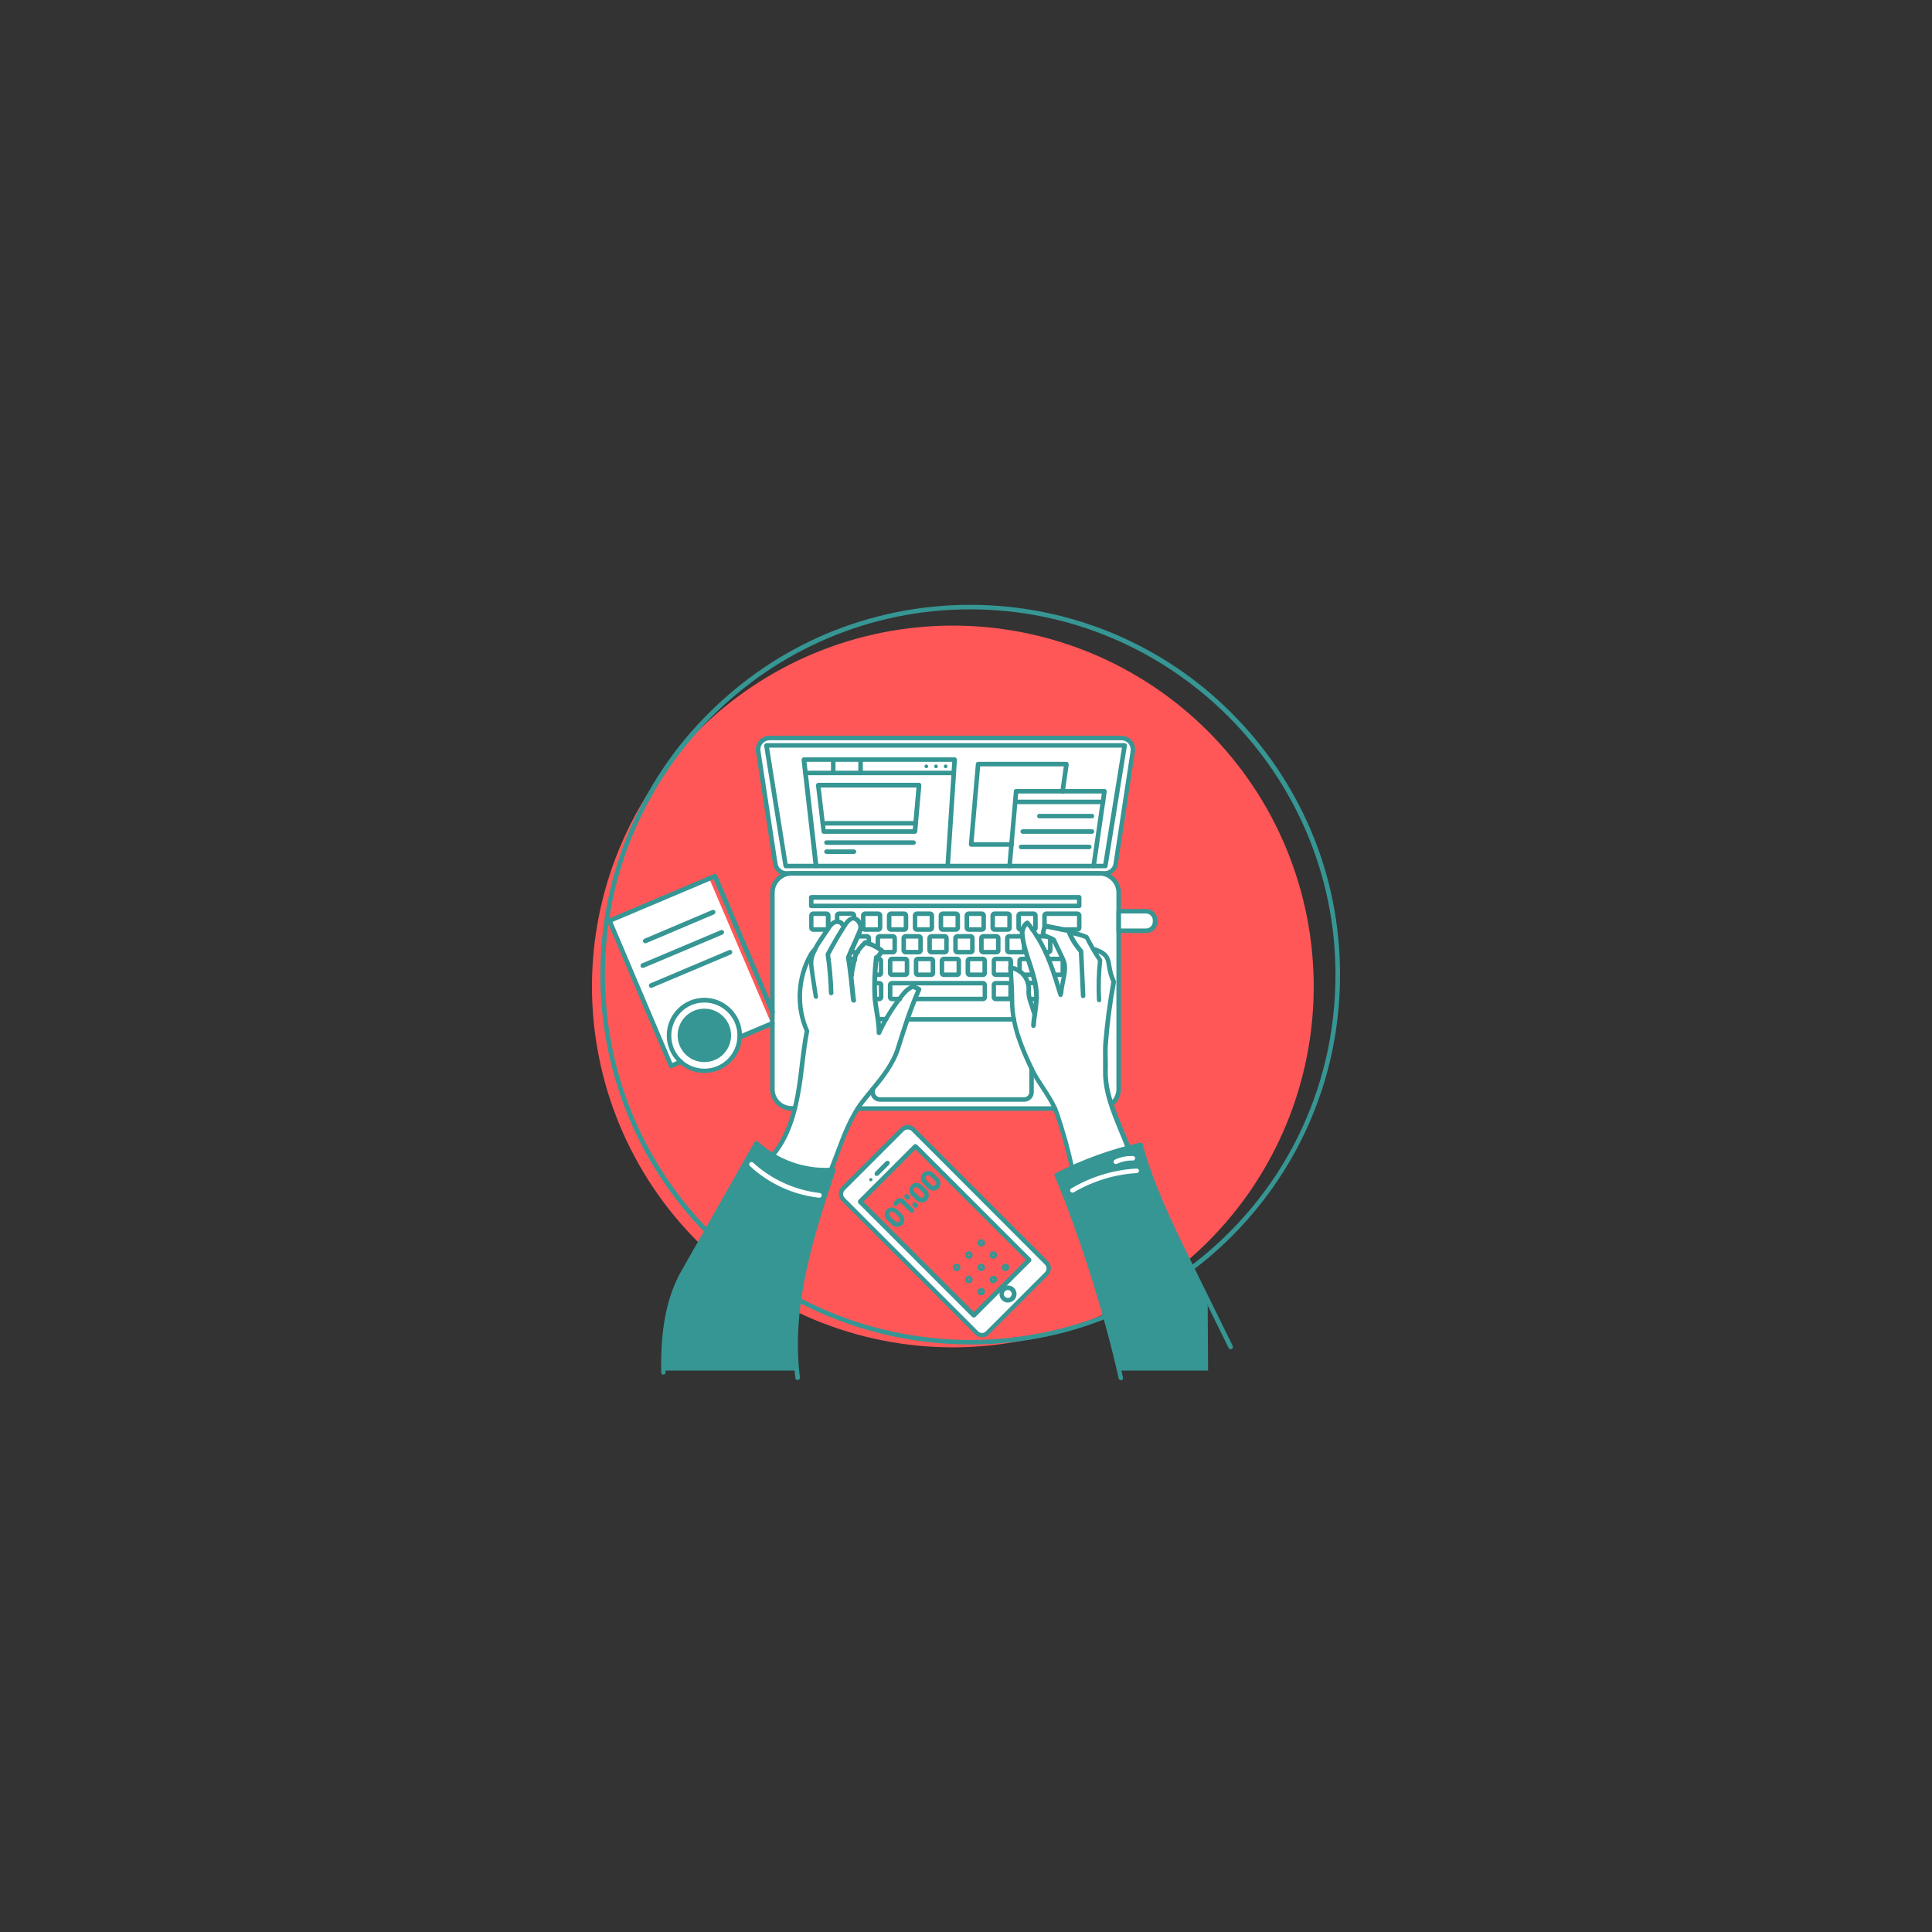 <svg version="1.0" preserveAspectRatio="xMidYMid meet" height="500" viewBox="0 0 375 375" zoomAndPan="magnify" width="500" xmlns:xlink="http://www.w3.org/1999/xlink" xmlns="http://www.w3.org/2000/svg"><rect x="0" y="0" width="375" height="375" fill="#333333" stroke="none"/><defs><clipPath id="4d2e9a04f6"><path clip-rule="nonzero" d="M 114.875 121 L 255 121 L 255 262 L 114.875 262 Z M 114.875 121"></path></clipPath><clipPath id="fa85067cd2"><path clip-rule="nonzero" d="M 116 117.398 L 260.375 117.398 L 260.375 247 L 116 247 Z M 116 117.398"></path></clipPath></defs><g clip-path="url(#4d2e9a04f6)"><path fill-rule="nonzero" fill-opacity="1" d="M 254.992 191.473 C 254.992 192.621 254.965 193.766 254.906 194.91 C 254.852 196.055 254.766 197.199 254.652 198.34 C 254.543 199.48 254.402 200.617 254.234 201.75 C 254.066 202.887 253.867 204.016 253.645 205.141 C 253.422 206.262 253.172 207.383 252.891 208.492 C 252.613 209.605 252.309 210.711 251.977 211.809 C 251.641 212.902 251.281 213.992 250.895 215.07 C 250.512 216.152 250.098 217.219 249.66 218.277 C 249.219 219.34 248.758 220.387 248.266 221.422 C 247.777 222.457 247.262 223.48 246.719 224.492 C 246.18 225.504 245.613 226.5 245.027 227.484 C 244.438 228.469 243.824 229.438 243.188 230.391 C 242.551 231.344 241.891 232.277 241.207 233.199 C 240.523 234.121 239.82 235.023 239.09 235.91 C 238.363 236.797 237.617 237.664 236.844 238.512 C 236.074 239.363 235.285 240.191 234.477 241.004 C 233.664 241.812 232.836 242.605 231.984 243.375 C 231.137 244.145 230.27 244.895 229.383 245.621 C 228.496 246.348 227.594 247.051 226.672 247.734 C 225.75 248.418 224.812 249.078 223.859 249.715 C 222.906 250.352 221.938 250.965 220.957 251.555 C 219.973 252.145 218.977 252.707 217.965 253.25 C 216.953 253.789 215.93 254.305 214.895 254.793 C 213.855 255.285 212.809 255.75 211.75 256.188 C 210.691 256.625 209.621 257.039 208.543 257.426 C 207.465 257.812 206.375 258.172 205.277 258.504 C 204.18 258.836 203.078 259.141 201.965 259.422 C 200.852 259.699 199.734 259.949 198.609 260.172 C 197.484 260.398 196.355 260.594 195.223 260.762 C 194.09 260.93 192.953 261.07 191.809 261.184 C 190.668 261.293 189.527 261.379 188.383 261.434 C 187.238 261.492 186.09 261.52 184.945 261.52 C 183.797 261.52 182.652 261.492 181.508 261.434 C 180.363 261.379 179.219 261.293 178.078 261.184 C 176.938 261.07 175.801 260.93 174.668 260.762 C 173.531 260.594 172.402 260.398 171.281 260.172 C 170.156 259.949 169.035 259.699 167.926 259.422 C 166.812 259.141 165.707 258.836 164.613 258.504 C 163.516 258.172 162.426 257.812 161.348 257.426 C 160.266 257.039 159.199 256.625 158.141 256.188 C 157.082 255.75 156.031 255.285 154.996 254.793 C 153.961 254.305 152.938 253.789 151.926 253.25 C 150.914 252.707 149.918 252.145 148.934 251.555 C 147.949 250.965 146.98 250.352 146.027 249.715 C 145.074 249.078 144.141 248.418 143.219 247.734 C 142.297 247.051 141.395 246.348 140.508 245.621 C 139.621 244.895 138.754 244.145 137.906 243.375 C 137.055 242.605 136.227 241.812 135.414 241.004 C 134.605 240.191 133.812 239.363 133.043 238.512 C 132.273 237.664 131.527 236.797 130.797 235.91 C 130.07 235.023 129.367 234.121 128.684 233.199 C 128 232.277 127.34 231.344 126.703 230.391 C 126.066 229.438 125.453 228.469 124.863 227.484 C 124.273 226.5 123.711 225.504 123.168 224.492 C 122.629 223.48 122.113 222.457 121.625 221.422 C 121.133 220.387 120.668 219.34 120.23 218.277 C 119.793 217.219 119.379 216.152 118.992 215.07 C 118.605 213.992 118.246 212.902 117.914 211.809 C 117.582 210.711 117.277 209.605 116.996 208.492 C 116.719 207.383 116.469 206.262 116.246 205.141 C 116.02 204.016 115.824 202.887 115.656 201.75 C 115.488 200.617 115.348 199.48 115.234 198.34 C 115.125 197.199 115.039 196.055 114.984 194.91 C 114.926 193.766 114.898 192.621 114.898 191.473 C 114.898 190.328 114.926 189.18 114.984 188.035 C 115.039 186.891 115.125 185.75 115.234 184.609 C 115.348 183.465 115.488 182.328 115.656 181.195 C 115.824 180.062 116.02 178.934 116.246 177.809 C 116.469 176.684 116.719 175.566 116.996 174.453 C 117.277 173.34 117.582 172.238 117.914 171.141 C 118.246 170.043 118.605 168.953 118.992 167.875 C 119.379 166.797 119.793 165.727 120.23 164.668 C 120.668 163.609 121.133 162.562 121.625 161.523 C 122.113 160.488 122.629 159.465 123.168 158.453 C 123.711 157.441 124.273 156.445 124.863 155.461 C 125.453 154.48 126.066 153.512 126.703 152.559 C 127.34 151.605 128 150.668 128.684 149.746 C 129.367 148.824 130.07 147.922 130.797 147.035 C 131.527 146.148 132.273 145.281 133.043 144.434 C 133.812 143.582 134.605 142.754 135.414 141.941 C 136.227 141.133 137.055 140.344 137.906 139.574 C 138.754 138.801 139.621 138.055 140.508 137.328 C 141.395 136.598 142.297 135.895 143.219 135.211 C 144.141 134.527 145.074 133.867 146.027 133.23 C 146.98 132.594 147.949 131.98 148.934 131.395 C 149.918 130.805 150.914 130.238 151.926 129.699 C 152.938 129.156 153.961 128.641 154.996 128.152 C 156.031 127.66 157.082 127.199 158.141 126.758 C 159.199 126.32 160.266 125.906 161.348 125.523 C 162.426 125.137 163.516 124.777 164.613 124.441 C 165.707 124.109 166.812 123.805 167.926 123.527 C 169.035 123.246 170.156 122.996 171.281 122.773 C 172.402 122.551 173.531 122.352 174.668 122.184 C 175.801 122.016 176.938 121.875 178.078 121.766 C 179.219 121.652 180.363 121.566 181.508 121.512 C 182.652 121.457 183.797 121.426 184.945 121.426 C 186.09 121.426 187.238 121.457 188.383 121.512 C 189.527 121.566 190.668 121.652 191.809 121.766 C 192.953 121.875 194.09 122.016 195.223 122.184 C 196.355 122.352 197.484 122.551 198.609 122.773 C 199.734 122.996 200.852 123.246 201.965 123.527 C 203.078 123.805 204.18 124.109 205.277 124.441 C 206.375 124.777 207.465 125.137 208.543 125.523 C 209.621 125.906 210.691 126.32 211.75 126.758 C 212.809 127.199 213.855 127.66 214.895 128.152 C 215.93 128.641 216.953 129.156 217.965 129.699 C 218.977 130.238 219.973 130.805 220.957 131.395 C 221.938 131.98 222.906 132.594 223.859 133.23 C 224.812 133.867 225.75 134.527 226.672 135.211 C 227.594 135.895 228.496 136.598 229.383 137.328 C 230.27 138.055 231.137 138.801 231.984 139.574 C 232.836 140.344 233.664 141.133 234.477 141.941 C 235.285 142.754 236.074 143.582 236.844 144.434 C 237.617 145.281 238.363 146.148 239.09 147.035 C 239.82 147.922 240.523 148.824 241.207 149.746 C 241.891 150.668 242.551 151.605 243.188 152.559 C 243.824 153.512 244.438 154.48 245.027 155.461 C 245.613 156.445 246.18 157.441 246.719 158.453 C 247.262 159.465 247.777 160.488 248.266 161.523 C 248.758 162.562 249.219 163.609 249.66 164.668 C 250.098 165.727 250.512 166.797 250.895 167.875 C 251.281 168.953 251.641 170.043 251.977 171.141 C 252.309 172.238 252.613 173.34 252.891 174.453 C 253.172 175.566 253.422 176.684 253.645 177.809 C 253.867 178.934 254.066 180.062 254.234 181.195 C 254.402 182.328 254.543 183.465 254.652 184.609 C 254.766 185.75 254.852 186.891 254.906 188.035 C 254.965 189.18 254.992 190.328 254.992 191.473 Z M 254.992 191.473" fill="#ff5757"></path></g><path fill-rule="nonzero" fill-opacity="1" d="M 118.328 178.668 L 137.676 170.531 L 149.762 198.812 L 143.66 201.168 C 143.66 201.168 143.219 205.715 139.75 206.992 C 136.281 208.266 134.562 207.988 131.973 206.074 L 130.137 206.793 Z M 118.328 178.668" fill="#ffffff"></path><path fill-rule="nonzero" fill-opacity="1" d="M 149.762 224.223 C 149.762 224.223 153.633 219.754 154.309 215.168 C 154.309 215.168 149.883 215.527 149.883 211.141 C 149.883 206.75 149.883 172.285 149.883 172.285 C 149.883 172.285 150.719 169.535 152.473 169.574 C 152.473 169.574 150.48 168.895 150.398 167.82 C 150.32 166.742 147.129 145.359 147.129 145.359 C 147.129 145.359 147.168 143.168 149.961 143.207 C 152.754 143.246 217.375 143.207 217.375 143.207 C 217.375 143.207 220.285 143.207 219.969 145.801 C 219.648 148.391 216.539 168.059 216.539 168.059 C 216.539 168.059 215.5 169.492 214.82 169.492 C 214.82 169.492 217.098 170.57 217.098 173.164 C 217.098 175.758 217.098 176.832 217.098 176.832 L 222.68 176.832 C 222.68 176.832 224.234 177.074 224.234 178.867 C 224.234 180.664 222.801 180.664 222.801 180.664 L 217.137 180.703 L 217.137 211.496 C 217.137 211.496 216.695 213.73 215.781 214.25 L 219.211 223.305 L 208.199 227.055 L 204.969 215.406 L 166.238 215.406 L 160.773 227.934 C 160.773 227.934 151.039 226.816 149.762 224.223 Z M 149.762 224.223" fill="#ffffff"></path><path fill-rule="nonzero" fill-opacity="1" d="M 203.375 245.402 L 198.945 241.016 L 176.609 218.836 L 175.172 219.039 L 163.723 230.445 L 163.086 232.043 L 165.598 234.793 L 189.77 258.848 L 191.527 258.848 L 203.535 246.922 Z M 189.055 255.219 L 166.914 233.238 L 177.645 222.586 L 199.664 244.488 Z M 189.055 255.219" fill="#ffffff"></path><path fill-rule="nonzero" fill-opacity="1" d="M 204.77 215.605 L 166.477 215.605 C 166.238 215.605 166.035 215.406 166.035 215.168 C 166.035 214.93 166.238 214.73 166.477 214.73 L 204.77 214.73 C 205.008 214.73 205.207 214.93 205.207 215.168 C 205.207 215.406 205.008 215.605 204.77 215.605 Z M 204.77 215.605" fill="#369694"></path><path fill-rule="nonzero" fill-opacity="1" d="M 154.309 215.605 L 153.672 215.605 C 151.359 215.605 149.484 213.73 149.484 211.418 L 149.484 173.242 C 149.484 172.645 149.602 172.047 149.883 171.488 C 150.559 170.012 152.035 169.094 153.672 169.094 L 213.387 169.094 C 214.98 169.094 216.496 170.051 217.176 171.488 C 217.453 172.047 217.574 172.645 217.574 173.242 L 217.574 211.418 C 217.574 212.695 216.977 213.891 215.98 214.688 C 215.781 214.848 215.5 214.809 215.34 214.609 C 215.18 214.41 215.223 214.129 215.422 213.973 C 216.219 213.332 216.695 212.414 216.695 211.379 L 216.695 173.242 C 216.695 172.766 216.578 172.285 216.379 171.848 C 215.82 170.691 214.664 169.934 213.387 169.934 L 153.672 169.934 C 152.395 169.934 151.238 170.691 150.68 171.848 C 150.48 172.285 150.359 172.766 150.359 173.242 L 150.359 211.418 C 150.359 213.215 151.836 214.688 153.633 214.688 L 154.27 214.688 C 154.508 214.688 154.707 214.887 154.707 215.129 C 154.75 215.406 154.547 215.605 154.309 215.605 Z M 154.309 215.605" fill="#369694"></path><path fill-rule="nonzero" fill-opacity="1" d="M 160.215 227.613 C 155.227 227.613 150.32 225.738 146.609 222.348 C 146.41 222.188 146.41 221.91 146.57 221.711 C 146.73 221.512 147.008 221.512 147.211 221.668 C 151 225.102 156.105 226.934 161.25 226.656 C 161.41 226.656 161.57 226.656 161.73 226.617 L 161.809 227.492 C 161.648 227.492 161.488 227.535 161.328 227.535 C 160.93 227.613 160.57 227.613 160.215 227.613 Z M 160.215 227.613" fill="#369694"></path><path fill-rule="nonzero" fill-opacity="1" d="M 205.129 228.531 C 204.969 228.531 204.809 228.449 204.73 228.293 C 204.609 228.094 204.691 227.812 204.93 227.691 C 210.074 225.059 215.578 223.066 221.246 221.789 C 221.285 221.789 221.324 221.789 221.363 221.789 C 221.602 221.789 221.805 221.988 221.805 222.227 C 221.805 222.43 221.645 222.629 221.445 222.668 C 215.82 223.902 210.395 225.859 205.328 228.492 C 205.25 228.531 205.207 228.531 205.129 228.531 Z M 205.129 228.531" fill="#369694"></path><path fill-rule="nonzero" fill-opacity="1" d="M 150.199 224.422 C 150.121 224.422 150 224.383 149.922 224.344 C 149.723 224.184 149.684 223.902 149.844 223.703 C 152.035 220.953 153.551 217.281 154.43 212.414 C 154.789 210.422 155.027 208.387 155.266 206.391 C 155.508 204.316 155.785 202.203 156.184 200.129 C 154.07 195.344 154.43 189.438 157.062 184.973 C 157.301 184.574 157.539 184.293 157.859 184.016 C 158.059 183.855 158.34 183.895 158.496 184.094 C 158.656 184.293 158.617 184.574 158.418 184.73 C 158.18 184.93 158.02 185.133 157.82 185.449 C 155.266 189.68 154.988 195.383 157.023 199.93 C 157.062 200.008 157.062 200.09 157.062 200.211 C 156.664 202.324 156.383 204.477 156.145 206.551 C 155.906 208.547 155.664 210.621 155.266 212.613 C 154.348 217.641 152.793 221.469 150.48 224.301 C 150.441 224.344 150.32 224.422 150.199 224.422 Z M 150.199 224.422" fill="#369694"></path><path fill-rule="nonzero" fill-opacity="1" d="M 158.379 193.867 C 158.18 193.867 157.98 193.707 157.938 193.508 C 157.621 191.512 157.301 189.52 157.062 187.523 C 156.781 185.289 158.258 183.137 159.535 181.262 C 159.812 180.824 160.094 180.426 160.371 180.066 C 160.73 179.508 161.129 178.949 161.77 178.629 C 162.168 178.43 162.688 178.391 163.125 178.551 C 163.484 178.668 163.762 178.906 163.883 179.227 C 164.004 179.465 163.883 179.707 163.684 179.824 C 163.484 179.945 163.203 179.824 163.086 179.625 C 163.047 179.508 162.887 179.426 162.805 179.387 C 162.605 179.309 162.328 179.309 162.129 179.426 C 161.688 179.625 161.371 180.066 161.09 180.543 C 160.812 180.941 160.531 181.34 160.254 181.781 C 158.977 183.613 157.66 185.531 157.898 187.406 C 158.141 189.398 158.457 191.395 158.777 193.387 C 158.816 193.629 158.656 193.867 158.418 193.906 C 158.418 193.867 158.418 193.867 158.379 193.867 Z M 158.379 193.867" fill="#369694"></path><path fill-rule="nonzero" fill-opacity="1" d="M 165.637 194.586 C 165.398 194.586 165.238 194.426 165.199 194.188 L 165.121 193.586 C 164.879 191.035 164.602 188.402 164.203 185.891 C 164.203 185.809 164.203 185.73 164.242 185.648 C 164.562 184.812 164.961 183.973 165.32 183.176 C 165.719 182.258 166.156 181.34 166.516 180.426 C 166.676 180.066 166.637 179.625 166.395 179.266 C 166.156 178.906 165.719 178.59 165.52 178.668 C 165 178.867 164.602 179.387 164.242 179.984 C 163.203 181.582 162.168 183.375 161.129 185.332 C 161.488 187.762 161.688 190.277 161.77 192.75 C 161.77 192.988 161.57 193.188 161.328 193.188 C 161.09 193.188 160.891 192.988 160.891 192.75 C 160.812 190.277 160.613 187.762 160.254 185.332 C 160.254 185.25 160.254 185.133 160.293 185.051 C 161.371 183.016 162.445 181.184 163.523 179.508 C 163.961 178.828 164.441 178.148 165.238 177.871 C 165.957 177.59 166.797 178.148 167.195 178.789 C 167.555 179.348 167.633 180.105 167.395 180.742 C 167.035 181.66 166.594 182.617 166.195 183.535 C 165.836 184.293 165.48 185.09 165.16 185.891 C 165.559 188.402 165.797 190.996 166.078 193.547 L 166.156 194.145 C 166.195 194.387 165.996 194.625 165.758 194.625 C 165.68 194.586 165.637 194.586 165.637 194.586 Z M 165.637 194.586" fill="#369694"></path><path fill-rule="nonzero" fill-opacity="1" d="M 161.211 227.734 C 161.172 227.734 161.09 227.734 161.051 227.691 C 160.812 227.613 160.73 227.336 160.812 227.137 C 161.25 226.02 161.688 224.859 162.129 223.703 C 163.445 220.195 164.801 216.523 167.113 213.531 C 167.633 212.855 168.191 212.176 168.75 211.496 C 170.824 208.984 172.938 206.391 173.895 203.32 C 174.973 199.852 176.207 195.902 177.805 192.23 C 177.766 192.191 177.727 192.191 177.645 192.152 C 177.523 192.113 177.367 192.031 177.246 191.953 C 176.449 192.27 175.809 192.988 175.25 193.707 C 173.457 196.02 172.02 198.375 171.023 200.648 C 170.945 200.848 170.742 200.926 170.504 200.887 C 170.305 200.848 170.145 200.648 170.145 200.449 C 170.188 199.172 169.945 197.855 169.746 196.578 C 169.586 195.582 169.426 194.543 169.348 193.547 C 169.227 191.234 169.309 188.641 169.629 185.809 C 169.629 185.688 169.707 185.531 169.828 185.488 C 170.145 185.332 170.426 184.973 170.586 184.652 C 169.746 184.094 168.91 183.695 168.07 183.457 C 167.352 184.172 166.594 185.012 166.395 185.891 C 166.117 187.086 165.879 188.32 165.637 189.559 C 165.598 189.797 165.359 189.957 165.121 189.918 C 164.879 189.879 164.719 189.637 164.762 189.398 C 165 188.164 165.238 186.926 165.52 185.688 C 165.797 184.531 166.754 183.535 167.512 182.738 L 167.633 182.617 C 167.754 182.5 167.91 182.457 168.07 182.5 C 169.148 182.777 170.266 183.297 171.383 184.094 C 171.5 184.172 171.582 184.371 171.582 184.531 C 171.461 185.172 170.984 185.77 170.543 186.129 C 170.227 188.84 170.145 191.312 170.266 193.508 C 170.305 194.465 170.504 195.461 170.664 196.461 C 170.785 197.219 170.902 197.977 170.984 198.734 C 171.941 196.898 173.137 195.023 174.574 193.188 C 175.25 192.27 176.051 191.395 177.168 191.074 C 177.285 191.035 177.406 191.035 177.523 191.113 C 177.645 191.195 177.844 191.273 178.043 191.355 C 178.242 191.434 178.441 191.555 178.602 191.633 C 178.801 191.754 178.883 191.992 178.801 192.191 C 177.125 195.941 175.852 200.008 174.734 203.559 C 173.695 206.832 171.543 209.465 169.426 212.055 C 168.91 212.695 168.352 213.371 167.793 214.051 C 165.52 216.922 164.203 220.512 162.926 223.984 C 162.488 225.102 162.09 226.297 161.609 227.414 C 161.531 227.613 161.371 227.734 161.211 227.734 Z M 161.211 227.734" fill="#369694"></path><path fill-rule="nonzero" fill-opacity="1" d="M 218.93 223.266 C 218.73 223.266 218.57 223.145 218.531 222.984 C 218.133 221.871 217.656 220.711 217.176 219.594 C 215.621 215.805 214.023 211.898 214.105 207.867 C 214.105 207.23 214.105 206.551 214.105 205.875 C 214.105 204.758 214.062 203.559 214.145 202.441 C 214.465 198.574 214.98 194.703 215.699 190.598 C 215.301 189.637 215.023 188.68 214.863 187.645 C 214.863 187.562 214.82 187.484 214.82 187.406 C 214.742 186.887 214.664 186.406 214.422 186.008 C 214.023 185.371 213.266 185.051 212.391 184.691 C 212.148 184.613 212.031 184.332 212.148 184.133 C 212.23 183.895 212.508 183.773 212.707 183.895 C 213.504 184.215 214.621 184.613 215.18 185.57 C 215.5 186.129 215.621 186.727 215.699 187.285 C 215.699 187.363 215.738 187.445 215.738 187.523 C 215.898 188.523 216.18 189.48 216.578 190.395 C 216.617 190.477 216.617 190.555 216.617 190.637 C 215.859 194.746 215.34 198.652 215.062 202.523 C 214.98 203.641 214.98 204.758 215.023 205.875 C 215.023 206.551 215.062 207.23 215.023 207.867 C 214.941 211.738 216.539 215.566 218.055 219.238 C 218.531 220.352 219.012 221.512 219.41 222.668 C 219.488 222.906 219.371 223.145 219.129 223.227 C 219.051 223.227 219.012 223.266 218.93 223.266 Z M 218.93 223.266" fill="#369694"></path><path fill-rule="nonzero" fill-opacity="1" d="M 213.348 194.543 C 213.105 194.543 212.906 194.344 212.906 194.105 C 212.789 191.512 212.828 188.961 213.105 186.488 C 212.188 185.172 211.391 183.734 210.633 182.258 C 209.715 181.898 208.758 181.621 207.801 181.5 C 207.562 181.461 207.402 181.262 207.402 181.023 C 207.441 180.781 207.641 180.625 207.883 180.625 C 209 180.742 210.074 181.062 211.074 181.5 C 211.152 181.539 211.23 181.621 211.273 181.699 C 212.109 183.258 212.906 184.73 213.863 186.129 C 213.945 186.207 213.945 186.328 213.945 186.445 C 213.664 188.922 213.586 191.512 213.746 194.105 C 213.785 194.305 213.586 194.543 213.348 194.543 Z M 213.348 194.543" fill="#369694"></path><path fill-rule="nonzero" fill-opacity="1" d="M 210.234 193.746 C 209.996 193.746 209.797 193.547 209.797 193.309 C 209.715 191.871 209.676 190.438 209.598 189 C 209.516 187.605 209.477 186.246 209.398 184.852 C 208.32 183.574 207.562 182.34 207.082 181.062 L 203.133 180.266 C 203.016 180.625 202.934 180.902 202.895 181.262 C 202.895 181.5 202.656 181.699 202.418 181.66 C 202.176 181.66 201.977 181.422 202.016 181.184 C 202.059 180.703 202.176 180.344 202.297 179.945 C 202.336 179.824 202.375 179.707 202.418 179.586 C 202.496 179.348 202.695 179.227 202.934 179.266 L 207.523 180.184 C 207.684 180.223 207.801 180.344 207.84 180.465 C 208.281 181.742 209.039 183.016 210.156 184.332 C 210.234 184.414 210.273 184.492 210.273 184.613 C 210.355 186.047 210.395 187.484 210.473 188.922 C 210.555 190.355 210.594 191.793 210.672 193.227 C 210.715 193.508 210.516 193.707 210.234 193.746 C 210.273 193.746 210.273 193.746 210.234 193.746 Z M 210.234 193.746" fill="#369694"></path><path fill-rule="nonzero" fill-opacity="1" d="M 206.008 193.109 C 205.727 193.109 205.566 192.91 205.566 192.629 C 205.609 191.871 205.766 191.074 205.926 190.316 C 206.246 188.879 206.523 187.562 205.965 186.406 L 204.172 182.699 C 203.574 182.379 202.977 182.141 202.336 181.941 C 202.098 181.859 201.977 181.621 202.059 181.383 C 202.137 181.141 202.375 181.023 202.617 181.102 C 203.332 181.34 204.012 181.66 204.691 181.98 C 204.77 182.02 204.852 182.098 204.891 182.18 L 206.723 186.008 C 207.402 187.406 207.082 188.961 206.766 190.477 C 206.605 191.195 206.445 191.953 206.406 192.672 C 206.445 192.91 206.246 193.109 206.008 193.109 Z M 206.008 193.109" fill="#369694"></path><path fill-rule="nonzero" fill-opacity="1" d="M 200.582 199.531 C 200.301 199.531 200.145 199.293 200.145 199.051 C 200.184 198.215 200.301 197.379 200.422 196.539 C 200.621 195.062 200.82 193.629 200.66 192.23 C 200.461 190.477 199.902 188.723 199.344 187.004 C 198.746 185.172 198.148 183.297 197.949 181.34 C 197.867 180.305 198.309 179.309 199.145 178.75 C 199.344 178.629 199.586 178.668 199.742 178.828 C 201.102 180.504 202.219 182.34 203.176 184.293 C 204.41 186.848 205.207 189.559 206.047 192.191 L 206.285 192.949 C 206.367 193.188 206.207 193.43 206.008 193.508 C 205.766 193.586 205.527 193.43 205.449 193.227 L 205.207 192.469 C 204.41 189.836 203.574 187.164 202.418 184.691 C 201.578 182.938 200.582 181.301 199.387 179.746 C 199.027 180.145 198.828 180.703 198.867 181.262 C 199.027 183.137 199.625 184.973 200.223 186.727 C 200.781 188.441 201.379 190.238 201.578 192.113 C 201.738 193.668 201.539 195.184 201.34 196.66 C 201.219 197.457 201.102 198.293 201.059 199.094 C 201.02 199.332 200.82 199.531 200.582 199.531 Z M 200.582 199.531" fill="#369694"></path><path fill-rule="nonzero" fill-opacity="1" d="M 208.121 227.137 C 207.922 227.137 207.723 226.977 207.684 226.777 C 206.926 223.266 205.926 219.754 204.77 216.363 C 204.172 214.609 203.176 213.055 202.098 211.418 C 201.301 210.223 200.5 208.984 199.863 207.668 C 198.027 203.801 196.074 199.25 196.035 194.504 C 195.996 192.152 195.914 190.039 195.676 187.844 C 195.676 187.723 195.715 187.562 195.793 187.484 C 195.875 187.406 196.035 187.363 196.152 187.363 C 197.312 187.523 198.387 188.121 199.105 189.039 C 199.824 189.957 200.184 191.113 200.102 192.27 C 200.023 193.188 200.383 194.227 200.742 195.184 C 200.902 195.621 201.059 196.062 201.18 196.5 C 201.258 196.738 201.102 196.977 200.859 197.059 C 200.621 197.137 200.383 196.977 200.301 196.738 C 200.184 196.34 200.023 195.902 199.902 195.461 C 199.504 194.387 199.145 193.309 199.227 192.191 C 199.305 191.273 198.984 190.316 198.426 189.598 C 197.949 189 197.312 188.602 196.594 188.363 C 196.754 190.395 196.871 192.352 196.871 194.504 C 196.91 199.051 198.828 203.48 200.621 207.27 C 201.219 208.547 202.016 209.742 202.777 210.898 C 203.812 212.496 204.93 214.172 205.566 216.047 C 206.723 219.477 207.723 223.027 208.48 226.535 C 208.52 226.777 208.398 227.016 208.16 227.055 C 208.199 227.137 208.16 227.137 208.121 227.137 Z M 208.121 227.137" fill="#369694"></path><path fill-rule="nonzero" fill-opacity="1" d="M 214.383 169.973 L 152.676 169.973 C 151.359 169.973 150.242 169.016 150.043 167.699 L 146.73 145.879 C 146.609 145.121 146.852 144.324 147.328 143.727 C 147.848 143.129 148.566 142.809 149.363 142.809 L 217.656 142.809 C 218.453 142.809 219.172 143.168 219.688 143.727 C 220.207 144.324 220.406 145.082 220.285 145.879 L 216.977 167.699 C 216.816 169.016 215.699 169.973 214.383 169.973 Z M 149.363 143.684 C 148.844 143.684 148.367 143.926 148.008 144.324 C 147.648 144.723 147.527 145.242 147.609 145.758 L 150.918 167.578 C 151.039 168.457 151.797 169.094 152.676 169.094 L 214.383 169.094 C 215.262 169.094 216.02 168.457 216.137 167.578 L 219.449 145.758 C 219.527 145.242 219.371 144.723 219.051 144.324 C 218.691 143.926 218.211 143.684 217.695 143.684 Z M 149.363 143.684" fill="#369694"></path><path fill-rule="nonzero" fill-opacity="1" d="M 214.543 168.535 L 152.516 168.535 C 152.316 168.535 152.117 168.379 152.074 168.18 L 148.324 144.762 C 148.285 144.645 148.324 144.523 148.445 144.402 C 148.527 144.324 148.645 144.242 148.766 144.242 L 218.293 144.242 C 218.414 144.242 218.531 144.285 218.613 144.402 C 218.691 144.484 218.73 144.645 218.73 144.762 L 214.98 168.18 C 214.941 168.379 214.742 168.535 214.543 168.535 Z M 152.875 167.66 L 214.145 167.66 L 217.773 145.121 L 149.285 145.121 Z M 152.875 167.66" fill="#369694"></path><path fill-rule="nonzero" fill-opacity="1" d="M 158.379 168.535 C 158.141 168.535 157.98 168.379 157.938 168.137 L 155.586 147.516 C 155.586 147.395 155.625 147.277 155.707 147.156 C 155.785 147.074 155.906 146.996 156.023 146.996 L 185.305 146.996 C 185.422 146.996 185.543 147.035 185.621 147.156 C 185.703 147.234 185.742 147.355 185.742 147.477 L 184.387 168.098 C 184.387 168.336 184.148 168.535 183.906 168.496 C 183.668 168.496 183.469 168.258 183.508 168.02 L 184.824 147.875 L 156.543 147.875 L 158.855 168.02 C 158.898 168.258 158.699 168.496 158.457 168.496 C 158.418 168.535 158.418 168.535 158.379 168.535 Z M 158.379 168.535" fill="#369694"></path><path fill-rule="nonzero" fill-opacity="1" d="M 212.27 168.535 C 212.23 168.535 212.23 168.535 212.188 168.535 C 211.949 168.496 211.789 168.258 211.832 168.02 L 213.863 154.016 L 197.629 154.016 L 196.395 168.137 C 196.352 168.379 196.152 168.578 195.914 168.535 C 195.676 168.496 195.477 168.297 195.516 168.059 L 196.793 153.539 C 196.793 153.301 196.992 153.141 197.23 153.141 L 214.383 153.141 C 214.504 153.141 214.621 153.18 214.703 153.301 C 214.781 153.379 214.82 153.539 214.82 153.656 L 212.707 168.18 C 212.668 168.379 212.469 168.535 212.27 168.535 Z M 212.27 168.535" fill="#369694"></path><path fill-rule="nonzero" fill-opacity="1" d="M 196.352 164.348 L 188.496 164.348 C 188.375 164.348 188.254 164.309 188.176 164.188 C 188.098 164.109 188.055 163.988 188.055 163.871 L 189.414 148.273 C 189.414 148.035 189.613 147.875 189.852 147.875 L 207.004 147.875 C 207.125 147.875 207.242 147.914 207.324 148.035 C 207.402 148.113 207.441 148.273 207.441 148.391 L 206.684 153.699 C 206.645 153.938 206.406 154.098 206.168 154.059 C 205.926 154.016 205.766 153.777 205.809 153.539 L 206.484 148.75 L 190.25 148.75 L 188.973 163.473 L 196.352 163.473 C 196.594 163.473 196.793 163.672 196.793 163.91 C 196.793 164.148 196.594 164.348 196.352 164.348 Z M 196.352 164.348" fill="#369694"></path><path fill-rule="nonzero" fill-opacity="1" d="M 222.48 181.102 L 217.137 181.102 C 216.895 181.102 216.695 180.902 216.695 180.664 L 216.695 176.875 C 216.695 176.633 216.895 176.434 217.137 176.434 L 222.48 176.434 C 223.676 176.434 224.676 177.434 224.676 178.629 L 224.676 178.906 C 224.676 180.145 223.676 181.102 222.48 181.102 Z M 217.535 180.223 L 222.441 180.223 C 223.16 180.223 223.758 179.625 223.758 178.906 L 223.758 178.629 C 223.758 177.91 223.16 177.312 222.441 177.312 L 217.535 177.312 Z M 217.535 180.223" fill="#369694"></path><path fill-rule="nonzero" fill-opacity="1" d="M 136.719 208.266 C 132.688 208.266 129.418 204.996 129.418 200.969 C 129.418 196.938 132.688 193.668 136.719 193.668 C 140.746 193.668 144.02 196.977 144.02 200.969 C 144.02 204.996 140.746 208.266 136.719 208.266 Z M 136.719 194.586 C 133.168 194.586 130.297 197.457 130.297 201.008 C 130.297 204.559 133.168 207.43 136.719 207.43 C 140.27 207.43 143.141 204.559 143.141 201.008 C 143.141 197.457 140.227 194.586 136.719 194.586 Z M 136.719 194.586" fill="#369694"></path><path fill-rule="nonzero" fill-opacity="1" d="M 141.465 200.969 C 141.465 201.277 141.434 201.586 141.375 201.895 C 141.312 202.199 141.223 202.496 141.105 202.785 C 140.984 203.07 140.84 203.344 140.664 203.605 C 140.492 203.863 140.297 204.102 140.074 204.324 C 139.855 204.543 139.613 204.742 139.355 204.914 C 139.098 205.086 138.824 205.234 138.535 205.352 C 138.246 205.473 137.949 205.562 137.645 205.621 C 137.34 205.684 137.031 205.715 136.719 205.715 C 136.406 205.715 136.098 205.684 135.793 205.621 C 135.488 205.562 135.191 205.473 134.902 205.352 C 134.613 205.234 134.34 205.086 134.082 204.914 C 133.82 204.742 133.582 204.543 133.363 204.324 C 133.141 204.102 132.945 203.863 132.77 203.605 C 132.598 203.344 132.453 203.07 132.332 202.785 C 132.215 202.496 132.125 202.199 132.062 201.895 C 132 201.586 131.973 201.277 131.973 200.969 C 131.973 200.656 132 200.348 132.062 200.043 C 132.125 199.734 132.215 199.438 132.332 199.152 C 132.453 198.863 132.598 198.59 132.77 198.328 C 132.945 198.07 133.141 197.832 133.363 197.609 C 133.582 197.391 133.82 197.195 134.082 197.02 C 134.34 196.848 134.613 196.699 134.902 196.582 C 135.191 196.461 135.488 196.371 135.793 196.312 C 136.098 196.25 136.406 196.219 136.719 196.219 C 137.031 196.219 137.34 196.25 137.645 196.312 C 137.949 196.371 138.246 196.461 138.535 196.582 C 138.824 196.699 139.098 196.848 139.355 197.02 C 139.613 197.195 139.855 197.391 140.074 197.609 C 140.297 197.832 140.492 198.07 140.664 198.328 C 140.84 198.59 140.984 198.863 141.105 199.152 C 141.223 199.438 141.312 199.734 141.375 200.043 C 141.434 200.348 141.465 200.656 141.465 200.969 Z M 141.465 200.969" fill="#369694"></path><path fill-rule="nonzero" fill-opacity="1" d="M 136.719 206.152 C 133.848 206.152 131.531 203.84 131.531 200.969 C 131.531 198.094 133.848 195.781 136.719 195.781 C 139.59 195.781 141.902 198.094 141.902 200.969 C 141.902 203.84 139.59 206.152 136.719 206.152 Z M 136.719 196.699 C 134.363 196.699 132.41 198.613 132.41 201.008 C 132.41 203.359 134.324 205.316 136.719 205.316 C 139.07 205.316 141.027 203.402 141.027 201.008 C 141.027 198.613 139.07 196.699 136.719 196.699 Z M 136.719 196.699" fill="#369694"></path><path fill-rule="nonzero" fill-opacity="1" d="M 130.258 207.348 C 130.098 207.348 129.938 207.23 129.855 207.07 L 117.891 178.906 C 117.809 178.668 117.891 178.43 118.129 178.309 L 138.594 169.652 C 138.832 169.574 139.07 169.652 139.191 169.895 L 139.871 171.488 L 150.359 196.262 C 150.441 196.5 150.359 196.738 150.121 196.859 C 149.883 196.938 149.641 196.859 149.523 196.621 L 138.512 170.652 L 118.887 178.949 L 130.496 206.312 L 131.973 205.676 C 132.211 205.594 132.449 205.676 132.57 205.914 C 132.648 206.152 132.57 206.391 132.332 206.512 L 130.414 207.309 C 130.375 207.348 130.297 207.348 130.258 207.348 Z M 130.258 207.348" fill="#369694"></path><path fill-rule="nonzero" fill-opacity="1" d="M 143.539 201.727 C 143.301 201.727 143.102 201.527 143.102 201.285 C 143.102 201.086 143.219 200.926 143.379 200.887 L 149.723 198.215 C 149.961 198.137 150.199 198.215 150.32 198.453 C 150.398 198.695 150.32 198.934 150.082 199.051 L 143.738 201.766 C 143.66 201.684 143.617 201.727 143.539 201.727 Z M 143.539 201.727" fill="#369694"></path><path fill-rule="nonzero" fill-opacity="1" d="M 134.445 205.594 C 134.203 205.594 134.004 205.395 134.004 205.156 C 134.004 204.918 134.203 204.715 134.445 204.715 C 134.684 204.715 134.883 204.918 134.883 205.156 C 134.883 205.395 134.684 205.594 134.445 205.594 Z M 134.445 205.594" fill="#369694"></path><path fill-rule="nonzero" fill-opacity="1" d="M 125.23 183.098 C 125.07 183.098 124.91 182.977 124.832 182.816 C 124.75 182.578 124.832 182.34 125.07 182.219 L 138.234 176.633 C 138.473 176.555 138.711 176.633 138.832 176.875 C 138.91 177.113 138.832 177.352 138.594 177.473 L 125.43 183.059 C 125.348 183.059 125.27 183.098 125.23 183.098 Z M 125.23 183.098" fill="#369694"></path><path fill-rule="nonzero" fill-opacity="1" d="M 124.75 187.883 C 124.59 187.883 124.434 187.762 124.352 187.605 C 124.273 187.363 124.352 187.125 124.59 187.004 L 139.91 180.543 C 140.148 180.465 140.387 180.543 140.508 180.781 C 140.586 181.023 140.508 181.262 140.27 181.383 L 124.949 187.844 C 124.871 187.844 124.793 187.883 124.75 187.883 Z M 124.75 187.883" fill="#369694"></path><path fill-rule="nonzero" fill-opacity="1" d="M 126.387 191.754 C 126.227 191.754 126.066 191.633 125.988 191.473 C 125.906 191.234 125.988 190.996 126.227 190.875 L 141.504 184.414 C 141.746 184.332 141.984 184.414 142.102 184.652 C 142.184 184.891 142.102 185.133 141.863 185.25 L 126.547 191.711 C 126.508 191.754 126.426 191.754 126.387 191.754 Z M 126.387 191.754" fill="#369694"></path><path fill-rule="nonzero" fill-opacity="1" d="M 128.781 266.824 C 128.539 266.824 128.34 266.625 128.34 266.387 C 128.184 257.969 129.418 251.707 132.211 246.762 L 146.453 221.668 C 146.57 221.469 146.852 221.391 147.051 221.512 C 147.25 221.629 147.328 221.91 147.211 222.109 L 132.969 247.199 C 130.215 252.027 129.02 258.129 129.18 266.387 C 129.219 266.586 129.02 266.785 128.781 266.824 Z M 128.781 266.824" fill="#369694"></path><path fill-rule="nonzero" fill-opacity="1" d="M 238.875 261.879 C 238.715 261.879 238.555 261.801 238.477 261.641 L 230.301 245.047 C 226.391 237.148 223 229.969 220.926 222.387 C 220.844 222.148 221.004 221.91 221.246 221.828 C 221.484 221.75 221.723 221.91 221.805 222.148 C 223.836 229.648 227.227 236.789 231.098 244.645 L 239.273 261.242 C 239.395 261.441 239.273 261.719 239.074 261.84 C 239.035 261.84 238.957 261.879 238.875 261.879 Z M 238.875 261.879" fill="#369694"></path><path fill-rule="nonzero" fill-opacity="1" d="M 217.574 267.902 C 217.375 267.902 217.176 267.742 217.137 267.543 C 214.305 254.898 209.676 240.219 204.73 228.293 C 204.648 228.051 204.73 227.812 204.969 227.734 C 205.207 227.652 205.449 227.734 205.527 227.973 C 210.516 239.98 215.141 254.699 217.973 267.383 C 218.012 267.621 217.895 267.863 217.656 267.902 C 217.613 267.902 217.613 267.902 217.574 267.902 Z M 217.574 267.902" fill="#369694"></path><path fill-rule="nonzero" fill-opacity="1" d="M 154.828 267.902 C 154.629 267.902 154.43 267.742 154.391 267.504 C 153.551 261.199 153.992 254.34 155.625 246.562 C 157.102 239.699 159.336 232.957 161.328 226.977 C 161.41 226.734 161.648 226.617 161.887 226.695 C 162.129 226.777 162.246 227.016 162.168 227.254 C 160.172 233.199 157.938 239.938 156.504 246.719 C 154.867 254.379 154.469 261.121 155.266 267.344 C 155.309 267.582 155.148 267.824 154.867 267.824 C 154.867 267.902 154.828 267.902 154.828 267.902 Z M 154.828 267.902" fill="#369694"></path><path fill-rule="nonzero" fill-opacity="1" d="M 209.477 176.273 L 157.461 176.273 C 157.223 176.273 157.023 176.074 157.023 175.836 L 157.023 174.16 C 157.023 173.922 157.223 173.723 157.461 173.723 L 209.477 173.723 C 209.715 173.723 209.914 173.922 209.914 174.16 L 209.914 175.836 C 209.914 176.074 209.715 176.273 209.477 176.273 Z M 157.898 175.398 L 209.039 175.398 L 209.039 174.641 L 157.898 174.641 Z M 157.898 175.398" fill="#369694"></path><path fill-rule="nonzero" fill-opacity="1" d="M 160.414 180.863 L 157.859 180.863 C 157.422 180.863 157.062 180.504 157.062 180.066 L 157.062 177.711 C 157.062 177.273 157.422 176.914 157.859 176.914 L 160.414 176.914 C 160.852 176.914 161.211 177.273 161.211 177.711 L 161.211 180.066 C 161.211 180.504 160.852 180.863 160.414 180.863 Z M 157.898 179.984 L 160.293 179.984 L 160.293 177.793 L 157.898 177.793 Z M 157.898 179.984" fill="#369694"></path><path fill-rule="nonzero" fill-opacity="1" d="M 162.488 179.309 C 162.246 179.309 162.047 179.109 162.047 178.867 L 162.047 177.711 C 162.047 177.273 162.406 176.914 162.848 176.914 L 165.398 176.914 C 165.836 176.914 166.195 177.273 166.195 177.711 L 166.195 178.191 C 166.195 178.43 165.996 178.629 165.758 178.629 C 165.52 178.629 165.32 178.43 165.32 178.191 L 165.32 177.75 L 162.926 177.75 L 162.926 178.867 C 162.926 179.109 162.727 179.309 162.488 179.309 Z M 162.488 179.309" fill="#369694"></path><path fill-rule="nonzero" fill-opacity="1" d="M 170.465 180.863 L 167.91 180.863 C 167.473 180.863 167.113 180.504 167.113 180.066 L 167.113 177.711 C 167.113 177.273 167.473 176.914 167.91 176.914 L 170.465 176.914 C 170.902 176.914 171.262 177.273 171.262 177.711 L 171.262 180.066 C 171.262 180.504 170.902 180.863 170.465 180.863 Z M 167.992 179.984 L 170.387 179.984 L 170.387 177.793 L 167.992 177.793 Z M 167.992 179.984" fill="#369694"></path><path fill-rule="nonzero" fill-opacity="1" d="M 175.492 180.863 L 172.938 180.863 C 172.5 180.863 172.141 180.504 172.141 180.066 L 172.141 177.711 C 172.141 177.273 172.5 176.914 172.938 176.914 L 175.492 176.914 C 175.93 176.914 176.289 177.273 176.289 177.711 L 176.289 180.066 C 176.289 180.504 175.93 180.863 175.492 180.863 Z M 173.02 179.984 L 175.41 179.984 L 175.41 177.793 L 173.02 177.793 Z M 173.02 179.984" fill="#369694"></path><path fill-rule="nonzero" fill-opacity="1" d="M 180.516 180.863 L 177.965 180.863 C 177.523 180.863 177.168 180.504 177.168 180.066 L 177.168 177.711 C 177.168 177.273 177.523 176.914 177.965 176.914 L 180.516 176.914 C 180.957 176.914 181.316 177.273 181.316 177.711 L 181.316 180.066 C 181.316 180.504 180.957 180.863 180.516 180.863 Z M 178.043 179.984 L 180.438 179.984 L 180.438 177.793 L 178.043 177.793 Z M 178.043 179.984" fill="#369694"></path><path fill-rule="nonzero" fill-opacity="1" d="M 185.543 180.863 L 182.988 180.863 C 182.551 180.863 182.191 180.504 182.191 180.066 L 182.191 177.711 C 182.191 177.273 182.551 176.914 182.988 176.914 L 185.543 176.914 C 185.98 176.914 186.34 177.273 186.34 177.711 L 186.34 180.066 C 186.34 180.504 185.98 180.863 185.543 180.863 Z M 183.07 179.984 L 185.465 179.984 L 185.465 177.793 L 183.07 177.793 Z M 183.07 179.984" fill="#369694"></path><path fill-rule="nonzero" fill-opacity="1" d="M 190.57 180.863 L 188.016 180.863 C 187.578 180.863 187.219 180.504 187.219 180.066 L 187.219 177.711 C 187.219 177.273 187.578 176.914 188.016 176.914 L 190.57 176.914 C 191.008 176.914 191.367 177.273 191.367 177.711 L 191.367 180.066 C 191.406 180.504 191.008 180.863 190.57 180.863 Z M 188.098 179.984 L 190.488 179.984 L 190.488 177.793 L 188.098 177.793 Z M 188.098 179.984" fill="#369694"></path><path fill-rule="nonzero" fill-opacity="1" d="M 195.594 180.863 L 193.043 180.863 C 192.605 180.863 192.246 180.504 192.246 180.066 L 192.246 177.711 C 192.246 177.273 192.605 176.914 193.043 176.914 L 195.594 176.914 C 196.035 176.914 196.395 177.273 196.395 177.711 L 196.395 180.066 C 196.434 180.504 196.074 180.863 195.594 180.863 Z M 193.121 179.984 L 195.516 179.984 L 195.516 177.793 L 193.121 177.793 Z M 193.121 179.984" fill="#369694"></path><path fill-rule="nonzero" fill-opacity="1" d="M 200.621 180.863 L 200.383 180.863 C 200.145 180.863 199.941 180.664 199.941 180.426 C 199.941 180.184 200.145 179.984 200.383 179.984 L 200.543 179.984 L 200.543 177.793 L 198.148 177.793 L 198.148 179.984 L 198.469 179.984 C 198.707 179.984 198.906 180.184 198.906 180.426 C 198.906 180.664 198.707 180.863 198.469 180.863 L 198.07 180.863 C 197.629 180.863 197.27 180.504 197.27 180.066 L 197.27 177.711 C 197.27 177.273 197.629 176.914 198.07 176.914 L 200.621 176.914 C 201.059 176.914 201.418 177.273 201.418 177.711 L 201.418 180.066 C 201.461 180.504 201.102 180.863 200.621 180.863 Z M 200.621 180.863" fill="#369694"></path><path fill-rule="nonzero" fill-opacity="1" d="M 166.477 185.25 L 165.719 185.25 C 165.277 185.25 164.922 184.891 164.922 184.453 L 164.922 184.215 C 164.922 183.973 165.121 183.773 165.359 183.773 C 165.598 183.773 165.797 183.973 165.797 184.215 L 165.797 184.414 L 166.516 184.414 C 166.754 184.414 166.953 184.613 166.953 184.852 C 166.914 185.051 166.715 185.25 166.477 185.25 Z M 166.477 185.25" fill="#369694"></path><path fill-rule="nonzero" fill-opacity="1" d="M 168.629 183.613 C 168.391 183.613 168.191 183.414 168.191 183.176 L 168.191 182.18 L 166.438 182.18 C 166.195 182.18 165.996 181.98 165.996 181.742 C 165.996 181.5 166.195 181.301 166.438 181.301 L 168.27 181.301 C 168.711 181.301 169.07 181.66 169.07 182.098 L 169.07 183.176 C 169.07 183.414 168.871 183.613 168.629 183.613 Z M 168.27 182.18 Z M 168.27 182.18" fill="#369694"></path><path fill-rule="nonzero" fill-opacity="1" d="M 173.297 185.25 L 171.102 185.25 C 170.863 185.25 170.664 185.051 170.664 184.812 C 170.664 184.574 170.863 184.371 171.102 184.371 L 173.219 184.371 L 173.219 182.18 L 170.824 182.18 L 170.824 183.973 C 170.824 184.215 170.625 184.414 170.387 184.414 C 170.145 184.414 169.945 184.215 169.945 183.973 L 169.945 182.098 C 169.945 181.66 170.305 181.301 170.742 181.301 L 173.297 181.301 C 173.734 181.301 174.094 181.66 174.094 182.098 L 174.094 184.453 C 174.094 184.891 173.734 185.25 173.297 185.25 Z M 173.297 185.25" fill="#369694"></path><path fill-rule="nonzero" fill-opacity="1" d="M 178.324 185.25 L 175.77 185.25 C 175.332 185.25 174.973 184.891 174.973 184.453 L 174.973 182.098 C 174.973 181.66 175.332 181.301 175.77 181.301 L 178.324 181.301 C 178.762 181.301 179.121 181.66 179.121 182.098 L 179.121 184.453 C 179.121 184.891 178.762 185.25 178.324 185.25 Z M 175.852 184.371 L 178.242 184.371 L 178.242 182.18 L 175.852 182.18 Z M 175.852 184.371" fill="#369694"></path><path fill-rule="nonzero" fill-opacity="1" d="M 183.348 185.25 L 180.797 185.25 C 180.359 185.25 180 184.891 180 184.453 L 180 182.098 C 180 181.66 180.359 181.301 180.797 181.301 L 183.348 181.301 C 183.789 181.301 184.148 181.66 184.148 182.098 L 184.148 184.453 C 184.188 184.891 183.789 185.25 183.348 185.25 Z M 180.875 184.371 L 183.27 184.371 L 183.27 182.18 L 180.875 182.18 Z M 180.875 184.371" fill="#369694"></path><path fill-rule="nonzero" fill-opacity="1" d="M 188.375 185.25 L 185.824 185.25 C 185.383 185.25 185.023 184.891 185.023 184.453 L 185.023 182.098 C 185.023 181.66 185.383 181.301 185.824 181.301 L 188.375 181.301 C 188.812 181.301 189.172 181.66 189.172 182.098 L 189.172 184.453 C 189.215 184.891 188.855 185.25 188.375 185.25 Z M 185.902 184.371 L 188.297 184.371 L 188.297 182.18 L 185.902 182.18 Z M 185.902 184.371" fill="#369694"></path><path fill-rule="nonzero" fill-opacity="1" d="M 193.402 185.25 L 190.848 185.25 C 190.41 185.25 190.051 184.891 190.051 184.453 L 190.051 182.098 C 190.051 181.66 190.41 181.301 190.848 181.301 L 193.402 181.301 C 193.84 181.301 194.199 181.66 194.199 182.098 L 194.199 184.453 C 194.238 184.891 193.879 185.25 193.402 185.25 Z M 190.93 184.371 L 193.32 184.371 L 193.32 182.18 L 190.93 182.18 Z M 190.93 184.371" fill="#369694"></path><path fill-rule="nonzero" fill-opacity="1" d="M 198.469 185.25 L 195.875 185.25 C 195.438 185.25 195.078 184.891 195.078 184.453 L 195.078 182.098 C 195.078 181.66 195.438 181.301 195.875 181.301 L 198.426 181.301 C 198.668 181.301 198.867 181.5 198.867 181.742 C 198.867 181.98 198.668 182.18 198.426 182.18 L 195.953 182.18 L 195.953 184.371 L 198.348 184.371 L 198.348 183.656 C 198.348 183.414 198.547 183.215 198.785 183.215 C 199.027 183.215 199.227 183.414 199.227 183.656 L 199.227 184.453 C 199.266 184.891 198.906 185.25 198.469 185.25 Z M 198.469 185.25" fill="#369694"></path><path fill-rule="nonzero" fill-opacity="1" d="M 203.055 182.18 L 201.258 182.18 C 201.02 182.18 200.82 181.98 200.82 181.742 C 200.82 181.5 201.02 181.301 201.258 181.301 L 203.055 181.301 C 203.293 181.301 203.492 181.5 203.492 181.742 C 203.492 181.98 203.293 182.18 203.055 182.18 Z M 203.055 182.18" fill="#369694"></path><path fill-rule="nonzero" fill-opacity="1" d="M 203.492 185.25 L 202.934 185.25 C 202.695 185.25 202.496 185.051 202.496 184.812 C 202.496 184.574 202.695 184.371 202.934 184.371 L 203.414 184.371 L 203.414 182.098 C 203.414 182.098 203.414 182.059 203.414 182.059 C 203.414 181.82 203.613 181.621 203.852 181.621 C 204.094 181.621 204.293 181.82 204.293 182.02 C 204.293 182.059 204.293 182.059 204.293 182.098 L 204.293 184.453 C 204.293 184.891 203.934 185.25 203.492 185.25 Z M 203.414 182.098 Z M 203.414 182.098" fill="#369694"></path><path fill-rule="nonzero" fill-opacity="1" d="M 165.359 189.637 L 165.121 189.637 C 164.879 189.637 164.68 189.438 164.68 189.199 C 164.68 188.961 164.879 188.762 165.121 188.762 L 165.359 188.762 C 165.598 188.762 165.797 188.961 165.797 189.199 C 165.797 189.438 165.598 189.637 165.359 189.637 Z M 165.359 189.637" fill="#369694"></path><path fill-rule="nonzero" fill-opacity="1" d="M 165.957 186.727 C 165.836 186.727 165.68 186.688 165.598 186.566 L 164.719 186.566 C 164.48 186.566 164.281 186.367 164.281 186.129 C 164.281 185.891 164.48 185.688 164.719 185.688 L 165.637 185.688 C 165.918 185.688 166.156 185.809 166.316 186.047 C 166.438 186.246 166.395 186.527 166.195 186.648 C 166.117 186.688 166.035 186.727 165.957 186.727 Z M 165.637 186.527 Z M 165.637 186.527" fill="#369694"></path><path fill-rule="nonzero" fill-opacity="1" d="M 170.664 189.637 L 169.867 189.637 C 169.629 189.637 169.426 189.438 169.426 189.199 C 169.426 188.961 169.629 188.762 169.867 188.762 L 170.586 188.762 L 170.586 186.566 L 170.105 186.566 C 169.867 186.566 169.668 186.367 169.668 186.129 C 169.668 185.891 169.867 185.688 170.105 185.688 L 170.625 185.688 C 171.062 185.688 171.422 186.047 171.422 186.488 L 171.422 188.84 C 171.461 189.281 171.102 189.637 170.664 189.637 Z M 170.664 186.527 Z M 170.664 186.527" fill="#369694"></path><path fill-rule="nonzero" fill-opacity="1" d="M 175.691 189.637 L 173.137 189.637 C 172.699 189.637 172.34 189.281 172.34 188.84 L 172.34 186.488 C 172.34 186.047 172.699 185.688 173.137 185.688 L 175.691 185.688 C 176.129 185.688 176.488 186.047 176.488 186.488 L 176.488 188.84 C 176.527 189.281 176.129 189.637 175.691 189.637 Z M 173.219 188.762 L 175.609 188.762 L 175.609 186.566 L 173.219 186.566 Z M 173.219 188.762" fill="#369694"></path><path fill-rule="nonzero" fill-opacity="1" d="M 180.715 189.637 L 178.164 189.637 C 177.727 189.637 177.367 189.281 177.367 188.84 L 177.367 186.488 C 177.367 186.047 177.727 185.688 178.164 185.688 L 180.715 185.688 C 181.156 185.688 181.516 186.047 181.516 186.488 L 181.516 188.84 C 181.555 189.281 181.195 189.637 180.715 189.637 Z M 178.242 188.762 L 180.637 188.762 L 180.637 186.566 L 178.242 186.566 Z M 178.242 188.762" fill="#369694"></path><path fill-rule="nonzero" fill-opacity="1" d="M 185.742 189.637 L 183.191 189.637 C 182.75 189.637 182.391 189.281 182.391 188.84 L 182.391 186.488 C 182.391 186.047 182.75 185.688 183.191 185.688 L 185.742 185.688 C 186.18 185.688 186.539 186.047 186.539 186.488 L 186.539 188.84 C 186.582 189.281 186.223 189.637 185.742 189.637 Z M 183.27 188.762 L 185.664 188.762 L 185.664 186.566 L 183.27 186.566 Z M 183.27 188.762" fill="#369694"></path><path fill-rule="nonzero" fill-opacity="1" d="M 190.77 189.637 L 188.215 189.637 C 187.777 189.637 187.418 189.281 187.418 188.84 L 187.418 186.488 C 187.418 186.047 187.777 185.688 188.215 185.688 L 190.77 185.688 C 191.207 185.688 191.566 186.047 191.566 186.488 L 191.566 188.84 C 191.605 189.281 191.246 189.637 190.77 189.637 Z M 188.297 188.762 L 190.688 188.762 L 190.688 186.566 L 188.297 186.566 Z M 188.297 188.762" fill="#369694"></path><path fill-rule="nonzero" fill-opacity="1" d="M 195.836 189.637 L 193.281 189.637 C 192.844 189.637 192.484 189.281 192.484 188.84 L 192.484 186.488 C 192.484 186.047 192.844 185.688 193.281 185.688 L 195.836 185.688 C 196.273 185.688 196.633 186.047 196.633 186.488 L 196.633 188.84 C 196.633 189.281 196.273 189.637 195.836 189.637 Z M 193.32 188.762 L 195.715 188.762 L 195.715 186.566 L 193.32 186.566 Z M 193.32 188.762" fill="#369694"></path><path fill-rule="nonzero" fill-opacity="1" d="M 200.5 189.637 L 198.707 189.637 C 198.469 189.637 198.27 189.438 198.27 189.199 C 198.27 188.961 198.469 188.762 198.707 188.762 L 200.5 188.762 C 200.742 188.762 200.941 188.961 200.941 189.199 C 200.941 189.438 200.742 189.637 200.5 189.637 Z M 200.5 189.637" fill="#369694"></path><path fill-rule="nonzero" fill-opacity="1" d="M 197.91 188.961 C 197.668 188.961 197.469 188.762 197.469 188.523 L 197.469 186.488 C 197.469 186.047 197.828 185.688 198.27 185.688 L 199.504 185.688 C 199.742 185.688 199.941 185.891 199.941 186.129 C 199.941 186.367 199.742 186.566 199.504 186.566 L 198.348 186.566 L 198.348 188.523 C 198.348 188.762 198.148 188.961 197.91 188.961 Z M 197.91 188.961" fill="#369694"></path><path fill-rule="nonzero" fill-opacity="1" d="M 205.887 189.637 L 204.648 189.637 C 204.41 189.637 204.211 189.438 204.211 189.199 C 204.211 188.961 204.41 188.762 204.648 188.762 L 205.848 188.762 L 205.848 186.566 L 203.535 186.566 C 203.293 186.566 203.094 186.367 203.094 186.129 C 203.094 185.891 203.293 185.688 203.535 185.688 L 205.926 185.688 C 206.367 185.688 206.723 186.047 206.723 186.488 L 206.723 188.84 C 206.684 189.281 206.324 189.637 205.887 189.637 Z M 205.887 189.637" fill="#369694"></path><path fill-rule="nonzero" fill-opacity="1" d="M 170.664 194.344 L 169.867 194.344 C 169.629 194.344 169.426 194.145 169.426 193.906 C 169.426 193.668 169.629 193.469 169.867 193.469 L 170.586 193.469 L 170.586 191.273 L 169.785 191.273 C 169.547 191.273 169.348 191.074 169.348 190.836 C 169.348 190.598 169.547 190.395 169.785 190.395 L 170.664 190.395 C 171.102 190.395 171.461 190.754 171.461 191.195 L 171.461 193.547 C 171.461 193.945 171.102 194.344 170.664 194.344 Z M 170.664 194.344" fill="#369694"></path><path fill-rule="nonzero" fill-opacity="1" d="M 190.77 194.344 L 177.605 194.344 C 177.367 194.344 177.168 194.145 177.168 193.906 C 177.168 193.668 177.367 193.469 177.605 193.469 L 190.73 193.469 L 190.73 191.273 L 173.219 191.273 L 173.219 193.469 L 174.652 193.469 C 174.891 193.469 175.094 193.668 175.094 193.906 C 175.094 194.145 174.891 194.344 174.652 194.344 L 173.137 194.344 C 172.699 194.344 172.34 193.988 172.34 193.547 L 172.34 191.195 C 172.34 190.754 172.699 190.395 173.137 190.395 L 190.77 190.395 C 191.207 190.395 191.566 190.754 191.566 191.195 L 191.566 193.547 C 191.605 193.945 191.246 194.344 190.77 194.344 Z M 190.77 194.344" fill="#369694"></path><path fill-rule="nonzero" fill-opacity="1" d="M 195.836 194.344 L 193.281 194.344 C 192.844 194.344 192.484 193.988 192.484 193.547 L 192.484 191.195 C 192.484 190.754 192.844 190.395 193.281 190.395 L 195.836 190.395 C 196.273 190.395 196.633 190.754 196.633 191.195 L 196.633 193.547 C 196.633 193.945 196.273 194.344 195.836 194.344 Z M 193.32 193.43 L 195.715 193.43 L 195.715 191.234 L 193.32 191.234 Z M 193.32 193.43" fill="#369694"></path><path fill-rule="nonzero" fill-opacity="1" d="M 200.859 194.344 L 199.941 194.344 C 199.703 194.344 199.504 194.145 199.504 193.906 C 199.504 193.668 199.703 193.469 199.941 193.469 L 200.82 193.469 C 200.902 193.27 201.141 193.188 201.379 193.27 C 201.617 193.348 201.738 193.586 201.66 193.828 C 201.5 194.105 201.18 194.344 200.859 194.344 Z M 200.859 194.344" fill="#369694"></path><path fill-rule="nonzero" fill-opacity="1" d="M 200.902 191.234 C 200.859 191.234 200.859 191.234 200.82 191.234 L 199.586 191.234 C 199.344 191.234 199.145 191.035 199.145 190.797 C 199.145 190.555 199.344 190.355 199.586 190.355 L 200.859 190.355 C 200.902 190.355 200.98 190.355 201.02 190.355 C 201.258 190.395 201.418 190.637 201.34 190.875 C 201.301 191.113 201.102 191.234 200.902 191.234 Z M 200.859 191.234 Z M 200.82 191.234 Z M 200.82 191.234" fill="#369694"></path><path fill-rule="nonzero" fill-opacity="1" d="M 209.117 180.863 L 206.168 180.863 C 205.926 180.863 205.727 180.664 205.727 180.426 C 205.727 180.184 205.926 179.984 206.168 179.984 L 209.039 179.984 L 209.039 177.793 L 203.176 177.793 L 203.176 180.066 C 203.215 180.305 203.055 180.504 202.816 180.582 C 202.574 180.625 202.336 180.465 202.297 180.223 C 202.297 180.184 202.297 180.105 202.297 180.066 L 202.297 177.711 C 202.297 177.273 202.656 176.914 203.094 176.914 L 209.117 176.914 C 209.559 176.914 209.914 177.273 209.914 177.711 L 209.914 180.066 C 209.914 180.504 209.559 180.863 209.117 180.863 Z M 203.176 180.023 Z M 203.176 180.023 Z M 203.176 180.023" fill="#369694"></path><path fill-rule="nonzero" fill-opacity="1" d="M 196.832 198.293 L 176.129 198.293 C 175.891 198.293 175.691 198.094 175.691 197.855 C 175.691 197.617 175.891 197.418 176.129 197.418 L 196.832 197.418 C 197.07 197.418 197.27 197.617 197.27 197.855 C 197.27 198.094 197.07 198.293 196.832 198.293 Z M 196.832 198.293" fill="#369694"></path><path fill-rule="nonzero" fill-opacity="1" d="M 198.785 213.852 L 170.824 213.852 C 169.785 213.852 168.949 213.016 168.949 211.977 L 168.949 211.418 C 168.949 211.18 169.148 210.98 169.387 210.98 C 169.629 210.98 169.828 211.18 169.828 211.418 L 169.828 211.977 C 169.828 212.535 170.266 212.973 170.824 212.973 L 198.785 212.973 C 199.344 212.973 199.785 212.535 199.785 211.977 L 199.785 207.391 C 199.785 207.148 199.984 206.949 200.223 206.949 C 200.461 206.949 200.66 207.148 200.66 207.391 L 200.66 211.977 C 200.66 213.016 199.824 213.852 198.785 213.852 Z M 198.785 213.852" fill="#369694"></path><path fill-rule="nonzero" fill-opacity="1" d="M 170.465 198.336 C 170.266 198.336 170.105 198.215 170.027 198.016 C 169.945 197.777 170.105 197.535 170.344 197.457 C 170.504 197.418 170.664 197.379 170.824 197.379 L 171.98 197.379 C 172.219 197.379 172.418 197.578 172.418 197.816 C 172.418 198.055 172.219 198.254 171.98 198.254 L 170.824 198.254 C 170.742 198.254 170.664 198.254 170.586 198.293 C 170.543 198.336 170.504 198.336 170.465 198.336 Z M 170.465 198.336" fill="#369694"></path><path fill-rule="nonzero" fill-opacity="1" d="M 188.297 260.961 C 176.648 260.961 165.078 258.09 154.828 252.703 C 154.629 252.586 154.547 252.305 154.629 252.105 C 154.707 251.906 155.027 251.828 155.227 251.906 C 165.32 257.25 176.766 260.082 188.297 260.082 C 197.312 260.082 206.086 258.41 214.383 255.137 C 214.621 255.059 214.863 255.176 214.941 255.375 C 215.023 255.617 214.902 255.855 214.703 255.934 C 206.324 259.285 197.43 260.961 188.297 260.961 Z M 188.297 260.961" fill="#369694"></path><g clip-path="url(#fa85067cd2)"><path fill-rule="nonzero" fill-opacity="1" d="M 231.336 246.562 C 231.219 246.562 231.059 246.48 230.977 246.402 C 230.816 246.203 230.859 245.922 231.059 245.762 C 248.93 232.242 259.219 211.617 259.219 189.199 C 259.219 150.109 227.387 118.277 188.297 118.277 C 149.203 118.277 117.41 150.109 117.41 189.199 C 117.41 207.789 124.551 225.34 137.477 238.621 C 137.637 238.781 137.637 239.062 137.477 239.262 C 137.316 239.422 137.039 239.422 136.836 239.262 C 123.715 225.777 116.535 207.988 116.535 189.199 C 116.535 179.508 118.449 170.094 122.16 161.238 C 125.789 152.699 130.934 145 137.555 138.422 C 144.176 131.84 151.797 126.652 160.371 123.023 C 169.227 119.312 178.602 117.398 188.297 117.398 C 197.988 117.398 207.402 119.312 216.258 123.023 C 224.793 126.652 232.492 131.797 239.074 138.422 C 245.656 145 250.844 152.699 254.473 161.238 C 258.223 170.094 260.098 179.508 260.098 189.199 C 260.098 200.648 257.504 211.578 252.359 221.711 C 247.453 231.363 240.273 239.938 231.617 246.48 C 231.496 246.52 231.418 246.562 231.336 246.562 Z M 231.336 246.562" fill="#369694"></path></g><path fill-rule="nonzero" fill-opacity="1" d="M 190.648 259.566 C 190.129 259.566 189.652 259.367 189.293 259.008 L 163.363 233.078 C 163.004 232.719 162.805 232.242 162.805 231.723 C 162.805 231.203 163.004 230.727 163.363 230.367 L 174.812 218.918 C 175.172 218.559 175.652 218.359 176.168 218.359 C 176.688 218.359 177.168 218.559 177.523 218.918 L 203.414 244.805 C 203.773 245.164 203.973 245.645 203.973 246.164 C 203.973 246.68 203.773 247.16 203.414 247.52 L 191.965 258.965 C 191.645 259.367 191.168 259.566 190.648 259.566 Z M 176.168 219.238 C 175.891 219.238 175.609 219.355 175.41 219.555 L 163.961 231.004 C 163.762 231.203 163.645 231.484 163.645 231.762 C 163.645 232.043 163.762 232.32 163.961 232.52 L 189.852 258.41 C 190.051 258.609 190.328 258.727 190.609 258.727 C 190.887 258.727 191.168 258.609 191.367 258.41 L 202.816 246.961 C 203.016 246.762 203.133 246.48 203.133 246.203 C 203.133 245.922 203.016 245.645 202.816 245.445 L 176.926 219.516 C 176.727 219.316 176.449 219.238 176.168 219.238 Z M 176.168 219.238" fill="#369694"></path><path fill-rule="nonzero" fill-opacity="1" d="M 195.637 252.824 C 195.195 252.824 194.797 252.664 194.477 252.344 C 193.84 251.707 193.84 250.629 194.477 249.992 C 195.117 249.352 196.195 249.352 196.832 249.992 C 197.469 250.629 197.469 251.707 196.832 252.344 C 196.473 252.664 196.035 252.824 195.637 252.824 Z M 195.637 250.391 C 195.438 250.391 195.234 250.469 195.078 250.629 C 194.758 250.949 194.758 251.426 195.078 251.707 C 195.395 251.984 195.875 252.027 196.152 251.707 C 196.434 251.387 196.473 250.91 196.152 250.629 C 196.035 250.469 195.836 250.391 195.637 250.391 Z M 195.637 250.391" fill="#369694"></path><path fill-rule="nonzero" fill-opacity="1" d="M 189.012 255.734 C 188.895 255.734 188.773 255.695 188.695 255.617 L 166.637 233.559 C 166.477 233.398 166.477 233.117 166.637 232.918 L 177.367 222.188 C 177.523 222.027 177.805 222.027 178.004 222.188 L 200.062 244.246 C 200.223 244.406 200.223 244.688 200.062 244.887 L 189.332 255.617 C 189.215 255.695 189.133 255.734 189.012 255.734 Z M 167.594 233.238 L 189.012 254.66 L 199.145 244.527 L 177.684 223.105 Z M 167.594 233.238" fill="#369694"></path><path fill-rule="nonzero" fill-opacity="1" d="M 170.188 228.25 C 170.066 228.25 169.945 228.211 169.867 228.133 C 169.707 227.973 169.707 227.691 169.867 227.492 L 171.941 225.418 C 172.102 225.262 172.379 225.262 172.578 225.418 C 172.738 225.578 172.738 225.859 172.578 226.059 L 170.504 228.133 C 170.426 228.211 170.305 228.25 170.188 228.25 Z M 170.188 228.25" fill="#369694"></path><path fill-rule="nonzero" fill-opacity="1" d="M 169.348 228.969 C 169.348 229.059 169.316 229.133 169.254 229.195 C 169.191 229.258 169.117 229.289 169.027 229.289 C 168.941 229.289 168.867 229.258 168.805 229.195 C 168.742 229.133 168.711 229.059 168.711 228.969 C 168.711 228.883 168.742 228.805 168.805 228.742 C 168.867 228.684 168.941 228.652 169.027 228.652 C 169.117 228.652 169.191 228.684 169.254 228.742 C 169.316 228.805 169.348 228.883 169.348 228.969 Z M 169.348 228.969" fill="#369694"></path><path fill-rule="nonzero" fill-opacity="1" d="M 177.008 235.434 C 176.887 235.434 176.766 235.391 176.688 235.312 L 174.891 233.516 C 174.812 233.438 174.652 233.438 174.574 233.516 L 174.133 233.957 C 173.977 234.117 173.695 234.117 173.496 233.957 C 173.336 233.797 173.336 233.516 173.496 233.316 L 173.934 232.879 C 174.375 232.441 175.051 232.441 175.492 232.879 L 177.285 234.676 C 177.445 234.832 177.445 235.113 177.285 235.312 C 177.207 235.391 177.086 235.434 177.008 235.434 Z M 177.008 235.434" fill="#369694"></path><path fill-rule="nonzero" fill-opacity="1" d="M 174.133 238.145 C 173.777 238.145 173.418 237.984 173.137 237.746 L 172.141 236.75 C 171.582 236.191 171.582 235.312 172.141 234.754 C 172.418 234.473 172.777 234.355 173.137 234.355 C 173.496 234.355 173.855 234.516 174.133 234.754 L 175.133 235.75 C 175.691 236.309 175.691 237.188 175.133 237.746 C 174.852 237.984 174.535 238.145 174.133 238.145 Z M 173.137 235.152 C 172.977 235.152 172.859 235.191 172.777 235.312 C 172.578 235.512 172.578 235.871 172.777 236.07 L 173.777 237.066 C 173.977 237.266 174.336 237.266 174.535 237.066 C 174.734 236.867 174.734 236.508 174.535 236.309 L 173.535 235.312 C 173.418 235.23 173.258 235.152 173.137 235.152 Z M 173.137 235.152" fill="#369694"></path><path fill-rule="nonzero" fill-opacity="1" d="M 178.883 233.398 C 178.523 233.398 178.164 233.238 177.883 233 L 176.887 232 C 176.609 231.723 176.488 231.363 176.488 231.004 C 176.488 230.645 176.648 230.285 176.887 230.008 C 177.445 229.449 178.324 229.449 178.883 230.008 L 179.879 231.004 C 180.156 231.285 180.277 231.641 180.277 232 C 180.277 232.359 180.117 232.719 179.879 233 C 179.641 233.277 179.242 233.398 178.883 233.398 Z M 177.844 230.445 C 177.727 230.445 177.566 230.484 177.484 230.605 C 177.367 230.727 177.324 230.844 177.324 230.965 C 177.324 231.125 177.367 231.242 177.484 231.324 L 178.484 232.32 C 178.684 232.52 179.043 232.52 179.242 232.32 C 179.359 232.199 179.398 232.082 179.398 231.961 C 179.398 231.801 179.359 231.684 179.242 231.602 L 178.242 230.605 C 178.125 230.484 178.004 230.445 177.844 230.445 Z M 177.844 230.445" fill="#369694"></path><path fill-rule="nonzero" fill-opacity="1" d="M 181.156 231.082 C 180.797 231.082 180.438 230.965 180.156 230.684 L 179.16 229.688 C 178.602 229.129 178.602 228.25 179.16 227.691 C 179.719 227.137 180.598 227.137 181.156 227.691 L 182.152 228.691 C 182.434 228.969 182.551 229.328 182.551 229.688 C 182.551 230.047 182.391 230.406 182.152 230.684 C 181.914 230.965 181.516 231.082 181.156 231.082 Z M 180.156 228.133 C 180.039 228.133 179.879 228.172 179.801 228.293 C 179.68 228.41 179.641 228.531 179.641 228.652 C 179.641 228.809 179.68 228.93 179.801 229.008 L 180.797 230.008 C 180.996 230.207 181.355 230.207 181.555 230.008 C 181.672 229.887 181.715 229.766 181.715 229.648 C 181.715 229.488 181.672 229.367 181.555 229.289 L 180.559 228.293 C 180.438 228.172 180.277 228.133 180.156 228.133 Z M 180.156 228.133" fill="#369694"></path><path fill-rule="nonzero" fill-opacity="1" d="M 176.168 232.84 C 176.051 232.84 175.93 232.801 175.852 232.719 L 175.652 232.52 C 175.492 232.359 175.492 232.082 175.652 231.883 C 175.809 231.723 176.09 231.723 176.289 231.883 L 176.488 232.082 C 176.648 232.242 176.648 232.52 176.488 232.719 C 176.41 232.801 176.289 232.84 176.168 232.84 Z M 176.168 232.84" fill="#369694"></path><path fill-rule="nonzero" fill-opacity="1" d="M 177.727 234.434 C 177.605 234.434 177.484 234.395 177.406 234.316 L 177.207 234.117 C 177.047 233.957 177.047 233.676 177.207 233.477 C 177.367 233.316 177.645 233.316 177.844 233.477 L 178.043 233.676 C 178.203 233.836 178.203 234.117 178.043 234.316 C 177.965 234.395 177.844 234.434 177.727 234.434 Z M 177.727 234.434" fill="#369694"></path><path fill-rule="nonzero" fill-opacity="1" d="M 185.703 246.719 C 185.504 246.719 185.344 246.641 185.184 246.52 C 184.906 246.242 184.906 245.762 185.184 245.484 C 185.305 245.363 185.504 245.285 185.703 245.285 C 185.902 245.285 186.062 245.363 186.223 245.484 C 186.34 245.605 186.422 245.805 186.422 246.004 C 186.422 246.203 186.34 246.363 186.223 246.52 C 186.062 246.641 185.902 246.719 185.703 246.719 Z M 185.582 246.082 C 185.621 246.121 185.742 246.121 185.781 246.082 C 185.863 246.004 185.863 245.922 185.781 245.883 C 185.703 245.805 185.621 245.805 185.582 245.883 C 185.543 245.922 185.543 245.961 185.543 246.004 C 185.543 246.004 185.582 246.043 185.582 246.082 Z M 185.582 246.082 Z M 185.582 246.082" fill="#369694"></path><path fill-rule="nonzero" fill-opacity="1" d="M 188.055 244.328 C 187.855 244.328 187.695 244.246 187.539 244.129 C 187.258 243.848 187.258 243.371 187.539 243.09 C 187.816 242.812 188.297 242.812 188.574 243.09 C 188.855 243.371 188.855 243.848 188.574 244.129 C 188.453 244.289 188.254 244.328 188.055 244.328 Z M 188.176 243.488 L 187.977 243.688 C 188.055 243.77 188.137 243.77 188.176 243.688 C 188.254 243.648 188.254 243.57 188.176 243.488 Z M 188.055 243.449 C 188.016 243.449 187.977 243.449 187.938 243.488 C 187.855 243.57 187.855 243.648 187.938 243.688 L 188.137 243.488 C 188.137 243.488 188.098 243.449 188.055 243.449 Z M 188.055 243.449" fill="#369694"></path><path fill-rule="nonzero" fill-opacity="1" d="M 190.449 241.973 C 190.25 241.973 190.051 241.895 189.93 241.773 C 189.812 241.656 189.73 241.457 189.73 241.254 C 189.73 241.055 189.812 240.898 189.93 240.738 C 190.211 240.457 190.688 240.457 190.969 240.738 C 191.246 241.016 191.246 241.496 190.969 241.773 C 190.809 241.895 190.609 241.973 190.449 241.973 Z M 190.449 241.098 C 190.41 241.098 190.371 241.098 190.328 241.137 C 190.25 241.215 190.25 241.297 190.328 241.336 C 190.41 241.414 190.488 241.414 190.531 241.336 C 190.57 241.297 190.57 241.254 190.57 241.215 C 190.57 241.176 190.57 241.137 190.531 241.098 C 190.531 241.098 190.488 241.098 190.449 241.098 Z M 190.449 241.098" fill="#369694"></path><path fill-rule="nonzero" fill-opacity="1" d="M 188.055 249.074 C 187.855 249.074 187.695 248.996 187.539 248.875 C 187.258 248.594 187.258 248.117 187.539 247.836 C 187.816 247.559 188.297 247.559 188.574 247.836 C 188.855 248.117 188.855 248.594 188.574 248.875 C 188.453 248.996 188.254 249.074 188.055 249.074 Z M 188.176 248.238 L 187.977 248.438 C 188.055 248.516 188.137 248.516 188.176 248.438 C 188.254 248.395 188.254 248.277 188.176 248.238 Z M 188.055 248.195 C 188.016 248.195 187.977 248.195 187.938 248.238 C 187.855 248.316 187.855 248.395 187.938 248.438 L 188.137 248.238 C 188.137 248.195 188.098 248.195 188.055 248.195 Z M 188.055 248.195" fill="#369694"></path><path fill-rule="nonzero" fill-opacity="1" d="M 190.449 246.719 C 190.25 246.719 190.09 246.641 189.93 246.52 C 189.812 246.402 189.73 246.203 189.73 246.004 C 189.73 245.805 189.812 245.605 189.93 245.484 C 190.051 245.363 190.25 245.285 190.449 245.285 C 190.648 245.285 190.809 245.363 190.969 245.484 C 191.246 245.762 191.246 246.242 190.969 246.52 C 190.809 246.641 190.609 246.719 190.449 246.719 Z M 190.328 246.082 C 190.371 246.121 190.488 246.121 190.531 246.082 C 190.57 246.043 190.57 246.004 190.57 245.961 C 190.57 245.922 190.57 245.883 190.531 245.844 C 190.449 245.762 190.371 245.762 190.328 245.844 C 190.25 245.922 190.25 246.043 190.328 246.082 Z M 190.328 246.082 Z M 190.328 246.082" fill="#369694"></path><path fill-rule="nonzero" fill-opacity="1" d="M 192.805 244.328 C 192.605 244.328 192.445 244.246 192.285 244.129 C 192.004 243.848 192.004 243.371 192.285 243.09 C 192.562 242.812 193.043 242.812 193.32 243.09 C 193.602 243.371 193.602 243.848 193.32 244.129 C 193.16 244.289 192.961 244.328 192.805 244.328 Z M 192.805 243.449 C 192.762 243.449 192.723 243.449 192.684 243.488 C 192.605 243.57 192.605 243.648 192.684 243.688 C 192.762 243.77 192.844 243.77 192.883 243.688 C 192.961 243.609 192.961 243.531 192.883 243.488 C 192.883 243.488 192.844 243.449 192.805 243.449 Z M 192.805 243.449" fill="#369694"></path><path fill-rule="nonzero" fill-opacity="1" d="M 190.449 251.426 C 190.25 251.426 190.09 251.348 189.93 251.227 C 189.812 251.109 189.73 250.91 189.73 250.711 C 189.73 250.512 189.812 250.352 189.93 250.191 C 190.211 249.91 190.688 249.91 190.969 250.191 C 191.246 250.469 191.246 250.949 190.969 251.227 C 190.809 251.348 190.609 251.426 190.449 251.426 Z M 190.531 250.59 L 190.328 250.789 C 190.41 250.871 190.488 250.871 190.531 250.789 C 190.57 250.75 190.57 250.711 190.57 250.668 C 190.57 250.629 190.57 250.629 190.531 250.59 Z M 190.449 250.551 C 190.41 250.551 190.371 250.551 190.328 250.59 C 190.25 250.668 190.25 250.75 190.328 250.789 L 190.531 250.59 C 190.531 250.551 190.488 250.551 190.449 250.551 Z M 190.449 250.551" fill="#369694"></path><path fill-rule="nonzero" fill-opacity="1" d="M 192.805 249.074 C 192.605 249.074 192.445 248.996 192.285 248.875 C 192.004 248.594 192.004 248.117 192.285 247.836 C 192.562 247.559 193.043 247.559 193.32 247.836 C 193.441 247.957 193.52 248.156 193.52 248.355 C 193.52 248.555 193.441 248.754 193.32 248.875 C 193.16 248.996 193.004 249.074 192.805 249.074 Z M 192.684 248.438 C 192.762 248.516 192.844 248.516 192.883 248.438 C 192.961 248.355 192.961 248.277 192.883 248.238 C 192.844 248.195 192.723 248.195 192.684 248.238 C 192.645 248.277 192.645 248.316 192.645 248.355 C 192.645 248.395 192.645 248.438 192.684 248.438 Z M 192.684 248.438 Z M 192.684 248.438" fill="#369694"></path><path fill-rule="nonzero" fill-opacity="1" d="M 195.156 246.719 C 194.957 246.719 194.797 246.641 194.637 246.52 C 194.52 246.402 194.438 246.203 194.438 246.004 C 194.438 245.805 194.52 245.605 194.637 245.484 C 194.758 245.363 194.957 245.285 195.156 245.285 C 195.355 245.285 195.516 245.363 195.676 245.484 C 195.953 245.762 195.953 246.242 195.676 246.52 C 195.516 246.641 195.355 246.719 195.156 246.719 Z M 195.035 246.082 C 195.078 246.121 195.195 246.121 195.234 246.082 C 195.277 246.043 195.277 246.004 195.277 245.961 C 195.277 245.922 195.277 245.883 195.234 245.844 C 195.156 245.762 195.078 245.762 195.035 245.844 C 194.996 245.922 194.996 246.043 195.035 246.082 Z M 195.035 246.082 Z M 195.035 246.082" fill="#369694"></path><path fill-rule="nonzero" fill-opacity="1" d="M 185.105 150.465 L 156.305 150.465 C 156.066 150.465 155.863 150.266 155.863 150.027 C 155.863 149.789 156.066 149.59 156.305 149.59 L 185.105 149.59 C 185.344 149.59 185.543 149.789 185.543 150.027 C 185.543 150.266 185.344 150.465 185.105 150.465 Z M 185.105 150.465" fill="#369694"></path><path fill-rule="nonzero" fill-opacity="1" d="M 177.605 161.836 L 159.895 161.836 C 159.656 161.836 159.496 161.676 159.457 161.438 L 158.379 152.461 C 158.379 152.34 158.418 152.223 158.496 152.102 C 158.578 152.023 158.699 151.941 158.816 151.941 L 178.402 151.941 C 178.523 151.941 178.641 151.984 178.723 152.102 C 178.801 152.184 178.84 152.301 178.84 152.422 L 178.043 161.398 C 178.004 161.676 177.805 161.836 177.605 161.836 Z M 160.254 160.957 L 177.168 160.957 L 177.883 152.859 L 159.297 152.859 Z M 160.254 160.957" fill="#369694"></path><path fill-rule="nonzero" fill-opacity="1" d="M 177.727 160.238 L 159.695 160.238 C 159.457 160.238 159.254 160.039 159.254 159.801 C 159.254 159.562 159.457 159.363 159.695 159.363 L 177.727 159.363 C 177.965 159.363 178.164 159.562 178.164 159.801 C 178.164 160.039 177.965 160.238 177.727 160.238 Z M 177.727 160.238" fill="#369694"></path><path fill-rule="nonzero" fill-opacity="1" d="M 177.324 163.988 L 160.414 163.988 C 160.172 163.988 159.973 163.789 159.973 163.551 C 159.973 163.312 160.172 163.113 160.414 163.113 L 177.324 163.113 C 177.566 163.113 177.766 163.312 177.766 163.551 C 177.766 163.789 177.566 163.988 177.324 163.988 Z M 177.324 163.988" fill="#369694"></path><path fill-rule="nonzero" fill-opacity="1" d="M 165.758 165.746 L 160.414 165.746 C 160.172 165.746 159.973 165.547 159.973 165.305 C 159.973 165.066 160.172 164.867 160.414 164.867 L 165.758 164.867 C 165.996 164.867 166.195 165.066 166.195 165.305 C 166.195 165.547 165.996 165.746 165.758 165.746 Z M 165.758 165.746" fill="#369694"></path><path fill-rule="nonzero" fill-opacity="1" d="M 180.156 148.75 C 180.156 148.852 180.121 148.934 180.055 149.004 C 179.984 149.074 179.898 149.109 179.801 149.109 C 179.699 149.109 179.617 149.074 179.547 149.004 C 179.477 148.934 179.441 148.852 179.441 148.75 C 179.441 148.652 179.477 148.566 179.547 148.496 C 179.617 148.426 179.699 148.391 179.801 148.391 C 179.898 148.391 179.984 148.426 180.055 148.496 C 180.121 148.566 180.156 148.652 180.156 148.75 Z M 180.156 148.75" fill="#369694"></path><path fill-rule="nonzero" fill-opacity="1" d="M 182.031 148.75 C 182.031 148.852 181.996 148.934 181.926 149.004 C 181.859 149.074 181.773 149.109 181.672 149.109 C 181.574 149.109 181.488 149.074 181.422 149.004 C 181.352 148.934 181.316 148.852 181.316 148.75 C 181.316 148.652 181.352 148.566 181.422 148.496 C 181.488 148.426 181.574 148.391 181.672 148.391 C 181.773 148.391 181.859 148.426 181.926 148.496 C 181.996 148.566 182.031 148.652 182.031 148.75 Z M 182.031 148.75" fill="#369694"></path><path fill-rule="nonzero" fill-opacity="1" d="M 183.906 148.75 C 183.906 148.852 183.871 148.934 183.801 149.004 C 183.73 149.074 183.648 149.109 183.547 149.109 C 183.449 149.109 183.363 149.074 183.293 149.004 C 183.227 148.934 183.191 148.852 183.191 148.75 C 183.191 148.652 183.227 148.566 183.293 148.496 C 183.363 148.426 183.449 148.391 183.547 148.391 C 183.648 148.391 183.73 148.426 183.801 148.496 C 183.871 148.566 183.906 148.652 183.906 148.75 Z M 183.906 148.75" fill="#369694"></path><path fill-rule="nonzero" fill-opacity="1" d="M 161.73 150.465 C 161.488 150.465 161.289 150.266 161.289 150.027 L 161.289 147.434 C 161.289 147.195 161.488 146.996 161.73 146.996 C 161.969 146.996 162.168 147.195 162.168 147.434 L 162.168 150.027 C 162.207 150.266 162.008 150.465 161.73 150.465 Z M 161.73 150.465" fill="#369694"></path><path fill-rule="nonzero" fill-opacity="1" d="M 167.035 150.465 C 166.797 150.465 166.594 150.266 166.594 150.027 L 166.594 147.434 C 166.594 147.195 166.797 146.996 167.035 146.996 C 167.273 146.996 167.473 147.195 167.473 147.434 L 167.473 150.027 C 167.512 150.266 167.312 150.465 167.035 150.465 Z M 167.035 150.465" fill="#369694"></path><path fill-rule="nonzero" fill-opacity="1" d="M 214.062 156.09 L 197.07 156.09 C 196.832 156.09 196.633 155.891 196.633 155.652 C 196.633 155.414 196.832 155.215 197.07 155.215 L 214.105 155.215 C 214.344 155.215 214.543 155.414 214.543 155.652 C 214.543 155.891 214.305 156.09 214.062 156.09 Z M 214.062 156.09" fill="#369694"></path><path fill-rule="nonzero" fill-opacity="1" d="M 211.949 158.844 L 201.738 158.844 C 201.5 158.844 201.301 158.645 201.301 158.406 C 201.301 158.164 201.5 157.965 201.738 157.965 L 211.949 157.965 C 212.188 157.965 212.391 158.164 212.391 158.406 C 212.391 158.645 212.188 158.844 211.949 158.844 Z M 211.949 158.844" fill="#369694"></path><path fill-rule="nonzero" fill-opacity="1" d="M 211.949 161.836 L 198.508 161.836 C 198.27 161.836 198.07 161.637 198.07 161.398 C 198.07 161.156 198.27 160.957 198.508 160.957 L 211.949 160.957 C 212.188 160.957 212.391 161.156 212.391 161.398 C 212.391 161.637 212.188 161.836 211.949 161.836 Z M 211.949 161.836" fill="#369694"></path><path fill-rule="nonzero" fill-opacity="1" d="M 211.43 164.828 L 198.188 164.828 C 197.949 164.828 197.75 164.629 197.75 164.387 C 197.75 164.148 197.949 163.949 198.188 163.949 L 211.43 163.949 C 211.672 163.949 211.871 164.148 211.871 164.387 C 211.871 164.629 211.672 164.828 211.43 164.828 Z M 211.43 164.828" fill="#369694"></path><path fill-rule="nonzero" fill-opacity="1" d="M 128.738 266.027 L 154.668 266.027 C 154.668 266.027 153.992 256.812 155.387 250.23 C 156.781 243.648 160.254 231.641 160.254 231.641 L 161.93 227.094 C 161.93 227.094 157.301 227.414 153.789 226.059 C 150.281 224.703 146.73 222.027 146.73 222.027 L 139.191 235.352 C 139.191 235.352 131.133 249.074 130.855 250.711 C 130.855 250.711 128.66 256.613 128.898 260.324 Z M 128.738 266.027" fill="#369694"></path><path fill-rule="nonzero" fill-opacity="1" d="M 159.016 232.48 C 159.016 232.48 158.977 232.48 158.977 232.48 C 153.992 231.922 149.242 229.766 145.574 226.336 C 145.375 226.176 145.375 225.898 145.535 225.699 C 145.691 225.5 145.973 225.5 146.172 225.66 C 149.723 228.93 154.309 231.004 159.098 231.562 C 159.336 231.602 159.496 231.801 159.496 232.043 C 159.457 232.32 159.254 232.48 159.016 232.48 Z M 159.016 232.48" fill="#ffffff"></path><path fill-rule="nonzero" fill-opacity="1" d="M 217.254 266.027 L 234.488 266.027 L 234.406 252.344 L 227.668 238.621 L 222.602 226.375 L 221.363 222.348 C 221.363 222.348 215.5 223.504 212.23 224.98 C 208.957 226.457 205.168 228.172 205.168 228.172 L 209.875 240.656 L 213.547 252.066 L 216.059 261.242 Z M 217.254 266.027" fill="#369694"></path><path fill-rule="nonzero" fill-opacity="1" d="M 208.16 231.484 C 208 231.484 207.883 231.402 207.762 231.285 C 207.641 231.082 207.723 230.805 207.922 230.684 C 211.75 228.41 216.137 227.055 220.605 226.816 C 220.844 226.816 221.047 226.977 221.086 227.215 C 221.086 227.453 220.926 227.652 220.688 227.691 C 216.379 227.934 212.109 229.25 208.398 231.441 C 208.32 231.484 208.242 231.484 208.16 231.484 Z M 208.16 231.484" fill="#ffffff"></path><path fill-rule="nonzero" fill-opacity="1" d="M 216.578 225.938 C 216.418 225.938 216.258 225.859 216.18 225.699 C 216.059 225.461 216.18 225.219 216.379 225.102 C 217.453 224.582 218.691 224.344 219.887 224.383 C 220.129 224.383 220.328 224.582 220.328 224.82 C 220.328 225.059 220.129 225.262 219.887 225.262 C 218.812 225.219 217.734 225.461 216.777 225.898 C 216.695 225.898 216.617 225.938 216.578 225.938 Z M 216.578 225.938" fill="#ffffff"></path></svg>